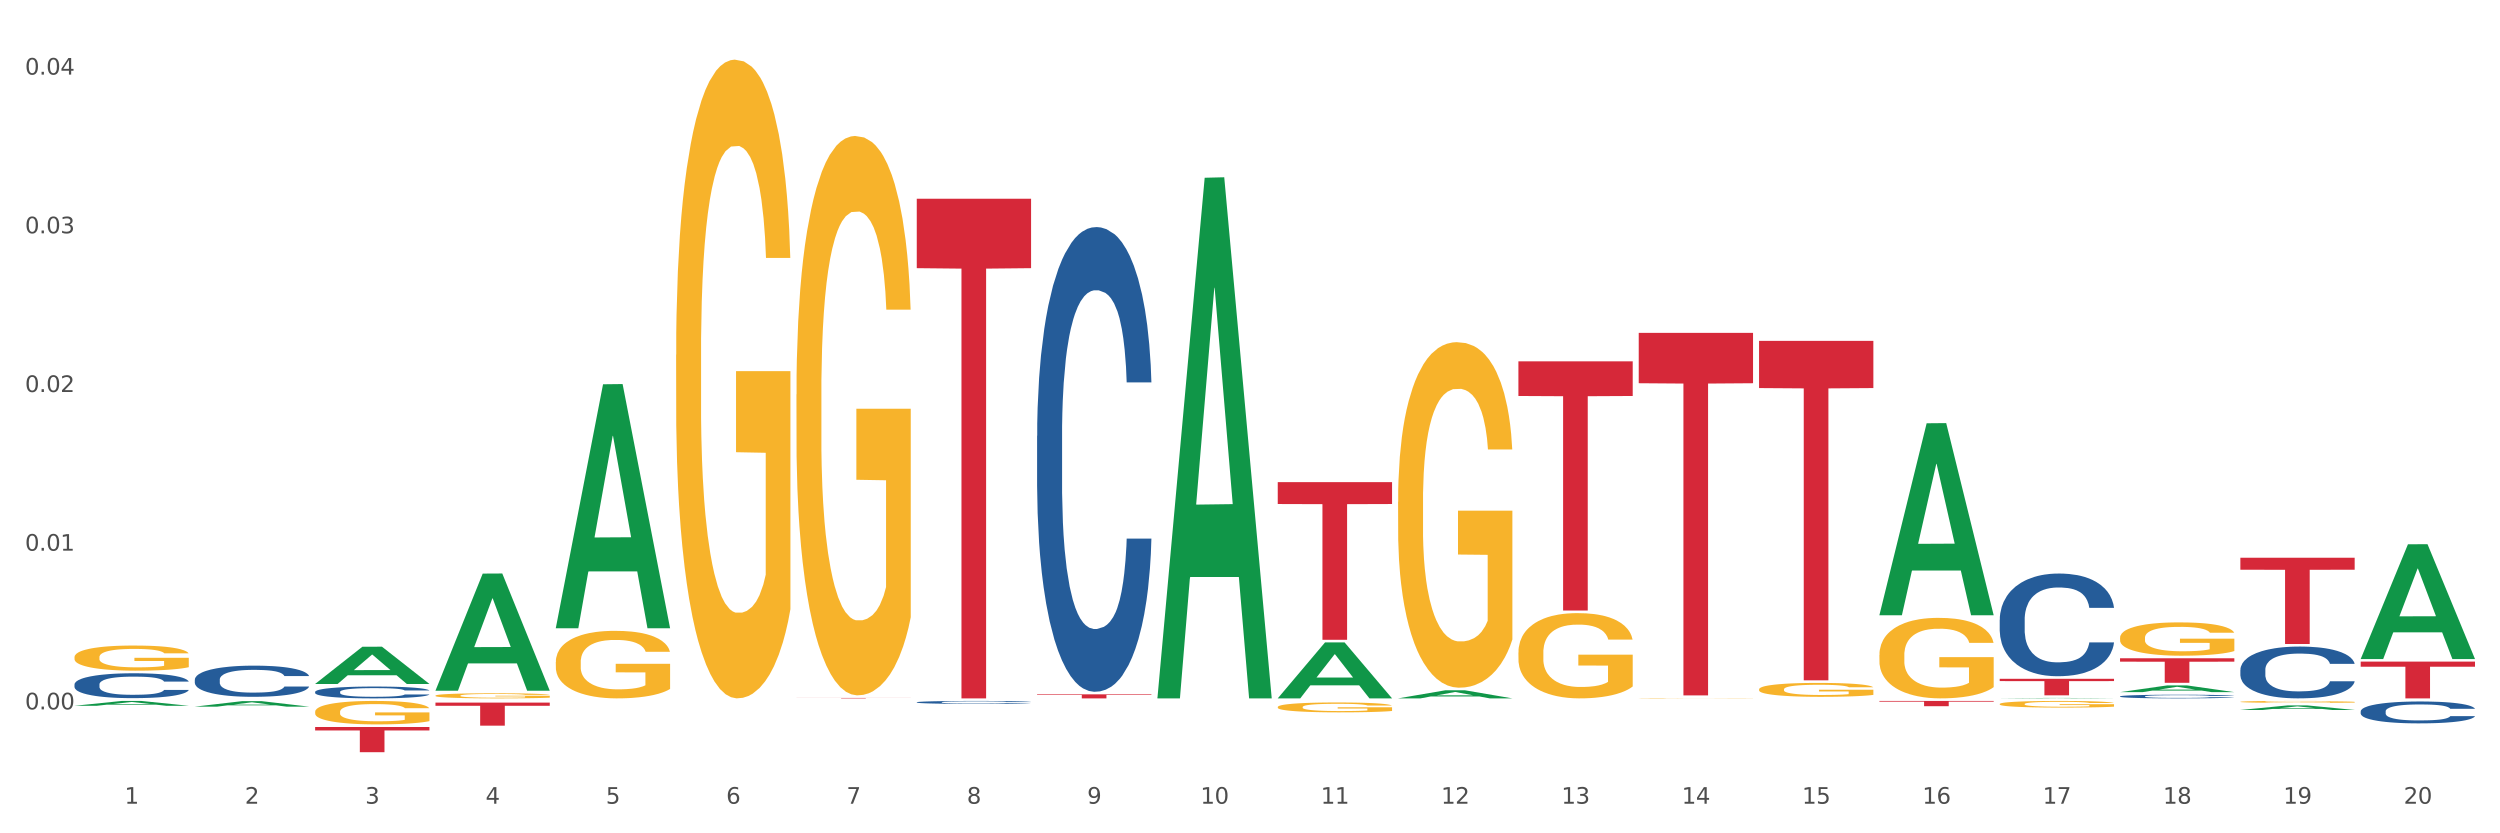 <?xml version="1.0" encoding="utf-8" standalone="no"?>
<!DOCTYPE svg PUBLIC "-//W3C//DTD SVG 1.1//EN"
  "http://www.w3.org/Graphics/SVG/1.1/DTD/svg11.dtd">
<svg xmlns:xlink="http://www.w3.org/1999/xlink" width="1080pt" height="360pt" viewBox="0 0 1080 360" xmlns="http://www.w3.org/2000/svg" version="1.1">
 <rect x="0" y="0" width="1080" height="360" fill="#333333" stroke="none"/>
 <defs>
  <style type="text/css">*{stroke-linejoin: round; stroke-linecap: butt}</style>
 </defs>
 <g id="figure_1">
  <g id="patch_1">
   <path d="M 0 360 
L 1080 360 
L 1080 0 
L 0 0 
z
" style="fill: #ffffff; stroke: #ffffff; stroke-linejoin: miter"/>
  </g>
  <g id="axes_1">
   <g id="matplotlib.axis_1">
    <g id="xtick_1">
     <g id="text_1">
      <!-- 1 -->
      <g style="fill: #4d4d4d" transform="translate(53.812 347.204) scale(0.096 -0.096)">
       <defs>
        <path id="DejaVuSans-31" d="M 794 531 
L 1825 531 
L 1825 4091 
L 703 3866 
L 703 4441 
L 1819 4666 
L 2450 4666 
L 2450 531 
L 3481 531 
L 3481 0 
L 794 0 
L 794 531 
z
" transform="scale(0.016)"/>
       </defs>
       <use xlink:href="#DejaVuSans-31"/>
      </g>
     </g>
    </g>
    <g id="xtick_2">
     <g id="text_2">
      <!-- 2 -->
      <g style="fill: #4d4d4d" transform="translate(105.793 347.204) scale(0.096 -0.096)">
       <defs>
        <path id="DejaVuSans-32" d="M 1228 531 
L 3431 531 
L 3431 0 
L 469 0 
L 469 531 
Q 828 903 1448 1529 
Q 2069 2156 2228 2338 
Q 2531 2678 2651 2914 
Q 2772 3150 2772 3378 
Q 2772 3750 2511 3984 
Q 2250 4219 1831 4219 
Q 1534 4219 1204 4116 
Q 875 4013 500 3803 
L 500 4441 
Q 881 4594 1212 4672 
Q 1544 4750 1819 4750 
Q 2544 4750 2975 4387 
Q 3406 4025 3406 3419 
Q 3406 3131 3298 2873 
Q 3191 2616 2906 2266 
Q 2828 2175 2409 1742 
Q 1991 1309 1228 531 
z
" transform="scale(0.016)"/>
       </defs>
       <use xlink:href="#DejaVuSans-32"/>
      </g>
     </g>
    </g>
    <g id="xtick_3">
     <g id="text_3">
      <!-- 3 -->
      <g style="fill: #4d4d4d" transform="translate(157.774 347.204) scale(0.096 -0.096)">
       <defs>
        <path id="DejaVuSans-33" d="M 2597 2516 
Q 3050 2419 3304 2112 
Q 3559 1806 3559 1356 
Q 3559 666 3084 287 
Q 2609 -91 1734 -91 
Q 1441 -91 1130 -33 
Q 819 25 488 141 
L 488 750 
Q 750 597 1062 519 
Q 1375 441 1716 441 
Q 2309 441 2620 675 
Q 2931 909 2931 1356 
Q 2931 1769 2642 2001 
Q 2353 2234 1838 2234 
L 1294 2234 
L 1294 2753 
L 1863 2753 
Q 2328 2753 2575 2939 
Q 2822 3125 2822 3475 
Q 2822 3834 2567 4026 
Q 2313 4219 1838 4219 
Q 1578 4219 1281 4162 
Q 984 4106 628 3988 
L 628 4550 
Q 988 4650 1302 4700 
Q 1616 4750 1894 4750 
Q 2613 4750 3031 4423 
Q 3450 4097 3450 3541 
Q 3450 3153 3228 2886 
Q 3006 2619 2597 2516 
z
" transform="scale(0.016)"/>
       </defs>
       <use xlink:href="#DejaVuSans-33"/>
      </g>
     </g>
    </g>
    <g id="xtick_4">
     <g id="text_4">
      <!-- 4 -->
      <g style="fill: #4d4d4d" transform="translate(209.756 347.204) scale(0.096 -0.096)">
       <defs>
        <path id="DejaVuSans-34" d="M 2419 4116 
L 825 1625 
L 2419 1625 
L 2419 4116 
z
M 2253 4666 
L 3047 4666 
L 3047 1625 
L 3713 1625 
L 3713 1100 
L 3047 1100 
L 3047 0 
L 2419 0 
L 2419 1100 
L 313 1100 
L 313 1709 
L 2253 4666 
z
" transform="scale(0.016)"/>
       </defs>
       <use xlink:href="#DejaVuSans-34"/>
      </g>
     </g>
    </g>
    <g id="xtick_5">
     <g id="text_5">
      <!-- 5 -->
      <g style="fill: #4d4d4d" transform="translate(261.737 347.204) scale(0.096 -0.096)">
       <defs>
        <path id="DejaVuSans-35" d="M 691 4666 
L 3169 4666 
L 3169 4134 
L 1269 4134 
L 1269 2991 
Q 1406 3038 1543 3061 
Q 1681 3084 1819 3084 
Q 2600 3084 3056 2656 
Q 3513 2228 3513 1497 
Q 3513 744 3044 326 
Q 2575 -91 1722 -91 
Q 1428 -91 1123 -41 
Q 819 9 494 109 
L 494 744 
Q 775 591 1075 516 
Q 1375 441 1709 441 
Q 2250 441 2565 725 
Q 2881 1009 2881 1497 
Q 2881 1984 2565 2268 
Q 2250 2553 1709 2553 
Q 1456 2553 1204 2497 
Q 953 2441 691 2322 
L 691 4666 
z
" transform="scale(0.016)"/>
       </defs>
       <use xlink:href="#DejaVuSans-35"/>
      </g>
     </g>
    </g>
    <g id="xtick_6">
     <g id="text_6">
      <!-- 6 -->
      <g style="fill: #4d4d4d" transform="translate(313.718 347.204) scale(0.096 -0.096)">
       <defs>
        <path id="DejaVuSans-36" d="M 2113 2584 
Q 1688 2584 1439 2293 
Q 1191 2003 1191 1497 
Q 1191 994 1439 701 
Q 1688 409 2113 409 
Q 2538 409 2786 701 
Q 3034 994 3034 1497 
Q 3034 2003 2786 2293 
Q 2538 2584 2113 2584 
z
M 3366 4563 
L 3366 3988 
Q 3128 4100 2886 4159 
Q 2644 4219 2406 4219 
Q 1781 4219 1451 3797 
Q 1122 3375 1075 2522 
Q 1259 2794 1537 2939 
Q 1816 3084 2150 3084 
Q 2853 3084 3261 2657 
Q 3669 2231 3669 1497 
Q 3669 778 3244 343 
Q 2819 -91 2113 -91 
Q 1303 -91 875 529 
Q 447 1150 447 2328 
Q 447 3434 972 4092 
Q 1497 4750 2381 4750 
Q 2619 4750 2861 4703 
Q 3103 4656 3366 4563 
z
" transform="scale(0.016)"/>
       </defs>
       <use xlink:href="#DejaVuSans-36"/>
      </g>
     </g>
    </g>
    <g id="xtick_7">
     <g id="text_7">
      <!-- 7 -->
      <g style="fill: #4d4d4d" transform="translate(365.699 347.204) scale(0.096 -0.096)">
       <defs>
        <path id="DejaVuSans-37" d="M 525 4666 
L 3525 4666 
L 3525 4397 
L 1831 0 
L 1172 0 
L 2766 4134 
L 525 4134 
L 525 4666 
z
" transform="scale(0.016)"/>
       </defs>
       <use xlink:href="#DejaVuSans-37"/>
      </g>
     </g>
    </g>
    <g id="xtick_8">
     <g id="text_8">
      <!-- 8 -->
      <g style="fill: #4d4d4d" transform="translate(417.68 347.204) scale(0.096 -0.096)">
       <defs>
        <path id="DejaVuSans-38" d="M 2034 2216 
Q 1584 2216 1326 1975 
Q 1069 1734 1069 1313 
Q 1069 891 1326 650 
Q 1584 409 2034 409 
Q 2484 409 2743 651 
Q 3003 894 3003 1313 
Q 3003 1734 2745 1975 
Q 2488 2216 2034 2216 
z
M 1403 2484 
Q 997 2584 770 2862 
Q 544 3141 544 3541 
Q 544 4100 942 4425 
Q 1341 4750 2034 4750 
Q 2731 4750 3128 4425 
Q 3525 4100 3525 3541 
Q 3525 3141 3298 2862 
Q 3072 2584 2669 2484 
Q 3125 2378 3379 2068 
Q 3634 1759 3634 1313 
Q 3634 634 3220 271 
Q 2806 -91 2034 -91 
Q 1263 -91 848 271 
Q 434 634 434 1313 
Q 434 1759 690 2068 
Q 947 2378 1403 2484 
z
M 1172 3481 
Q 1172 3119 1398 2916 
Q 1625 2713 2034 2713 
Q 2441 2713 2670 2916 
Q 2900 3119 2900 3481 
Q 2900 3844 2670 4047 
Q 2441 4250 2034 4250 
Q 1625 4250 1398 4047 
Q 1172 3844 1172 3481 
z
" transform="scale(0.016)"/>
       </defs>
       <use xlink:href="#DejaVuSans-38"/>
      </g>
     </g>
    </g>
    <g id="xtick_9">
     <g id="text_9">
      <!-- 9 -->
      <g style="fill: #4d4d4d" transform="translate(469.662 347.204) scale(0.096 -0.096)">
       <defs>
        <path id="DejaVuSans-39" d="M 703 97 
L 703 672 
Q 941 559 1184 500 
Q 1428 441 1663 441 
Q 2288 441 2617 861 
Q 2947 1281 2994 2138 
Q 2813 1869 2534 1725 
Q 2256 1581 1919 1581 
Q 1219 1581 811 2004 
Q 403 2428 403 3163 
Q 403 3881 828 4315 
Q 1253 4750 1959 4750 
Q 2769 4750 3195 4129 
Q 3622 3509 3622 2328 
Q 3622 1225 3098 567 
Q 2575 -91 1691 -91 
Q 1453 -91 1209 -44 
Q 966 3 703 97 
z
M 1959 2075 
Q 2384 2075 2632 2365 
Q 2881 2656 2881 3163 
Q 2881 3666 2632 3958 
Q 2384 4250 1959 4250 
Q 1534 4250 1286 3958 
Q 1038 3666 1038 3163 
Q 1038 2656 1286 2365 
Q 1534 2075 1959 2075 
z
" transform="scale(0.016)"/>
       </defs>
       <use xlink:href="#DejaVuSans-39"/>
      </g>
     </g>
    </g>
    <g id="xtick_10">
     <g id="text_10">
      <!-- 10 -->
      <g style="fill: #4d4d4d" transform="translate(518.589 347.204) scale(0.096 -0.096)">
       <defs>
        <path id="DejaVuSans-30" d="M 2034 4250 
Q 1547 4250 1301 3770 
Q 1056 3291 1056 2328 
Q 1056 1369 1301 889 
Q 1547 409 2034 409 
Q 2525 409 2770 889 
Q 3016 1369 3016 2328 
Q 3016 3291 2770 3770 
Q 2525 4250 2034 4250 
z
M 2034 4750 
Q 2819 4750 3233 4129 
Q 3647 3509 3647 2328 
Q 3647 1150 3233 529 
Q 2819 -91 2034 -91 
Q 1250 -91 836 529 
Q 422 1150 422 2328 
Q 422 3509 836 4129 
Q 1250 4750 2034 4750 
z
" transform="scale(0.016)"/>
       </defs>
       <use xlink:href="#DejaVuSans-31"/>
       <use xlink:href="#DejaVuSans-30" transform="translate(63.623 0)"/>
      </g>
     </g>
    </g>
    <g id="xtick_11">
     <g id="text_11">
      <!-- 11 -->
      <g style="fill: #4d4d4d" transform="translate(570.57 347.204) scale(0.096 -0.096)">
       <use xlink:href="#DejaVuSans-31"/>
       <use xlink:href="#DejaVuSans-31" transform="translate(63.623 0)"/>
      </g>
     </g>
    </g>
    <g id="xtick_12">
     <g id="text_12">
      <!-- 12 -->
      <g style="fill: #4d4d4d" transform="translate(622.551 347.204) scale(0.096 -0.096)">
       <use xlink:href="#DejaVuSans-31"/>
       <use xlink:href="#DejaVuSans-32" transform="translate(63.623 0)"/>
      </g>
     </g>
    </g>
    <g id="xtick_13">
     <g id="text_13">
      <!-- 13 -->
      <g style="fill: #4d4d4d" transform="translate(674.533 347.204) scale(0.096 -0.096)">
       <use xlink:href="#DejaVuSans-31"/>
       <use xlink:href="#DejaVuSans-33" transform="translate(63.623 0)"/>
      </g>
     </g>
    </g>
    <g id="xtick_14">
     <g id="text_14">
      <!-- 14 -->
      <g style="fill: #4d4d4d" transform="translate(726.514 347.204) scale(0.096 -0.096)">
       <use xlink:href="#DejaVuSans-31"/>
       <use xlink:href="#DejaVuSans-34" transform="translate(63.623 0)"/>
      </g>
     </g>
    </g>
    <g id="xtick_15">
     <g id="text_15">
      <!-- 15 -->
      <g style="fill: #4d4d4d" transform="translate(778.495 347.204) scale(0.096 -0.096)">
       <use xlink:href="#DejaVuSans-31"/>
       <use xlink:href="#DejaVuSans-35" transform="translate(63.623 0)"/>
      </g>
     </g>
    </g>
    <g id="xtick_16">
     <g id="text_16">
      <!-- 16 -->
      <g style="fill: #4d4d4d" transform="translate(830.476 347.204) scale(0.096 -0.096)">
       <use xlink:href="#DejaVuSans-31"/>
       <use xlink:href="#DejaVuSans-36" transform="translate(63.623 0)"/>
      </g>
     </g>
    </g>
    <g id="xtick_17">
     <g id="text_17">
      <!-- 17 -->
      <g style="fill: #4d4d4d" transform="translate(882.457 347.204) scale(0.096 -0.096)">
       <use xlink:href="#DejaVuSans-31"/>
       <use xlink:href="#DejaVuSans-37" transform="translate(63.623 0)"/>
      </g>
     </g>
    </g>
    <g id="xtick_18">
     <g id="text_18">
      <!-- 18 -->
      <g style="fill: #4d4d4d" transform="translate(934.439 347.204) scale(0.096 -0.096)">
       <use xlink:href="#DejaVuSans-31"/>
       <use xlink:href="#DejaVuSans-38" transform="translate(63.623 0)"/>
      </g>
     </g>
    </g>
    <g id="xtick_19">
     <g id="text_19">
      <!-- 19 -->
      <g style="fill: #4d4d4d" transform="translate(986.42 347.204) scale(0.096 -0.096)">
       <use xlink:href="#DejaVuSans-31"/>
       <use xlink:href="#DejaVuSans-39" transform="translate(63.623 0)"/>
      </g>
     </g>
    </g>
    <g id="xtick_20">
     <g id="text_20">
      <!-- 20 -->
      <g style="fill: #4d4d4d" transform="translate(1038.401 347.204) scale(0.096 -0.096)">
       <use xlink:href="#DejaVuSans-32"/>
       <use xlink:href="#DejaVuSans-30" transform="translate(63.623 0)"/>
      </g>
     </g>
    </g>
    <g id="xtick_21"/>
    <g id="xtick_22"/>
    <g id="xtick_23"/>
    <g id="xtick_24"/>
    <g id="xtick_25"/>
    <g id="xtick_26"/>
    <g id="xtick_27"/>
    <g id="xtick_28"/>
    <g id="xtick_29"/>
    <g id="xtick_30"/>
    <g id="xtick_31"/>
    <g id="xtick_32"/>
    <g id="xtick_33"/>
    <g id="xtick_34"/>
    <g id="xtick_35"/>
    <g id="xtick_36"/>
    <g id="xtick_37"/>
    <g id="xtick_38"/>
    <g id="xtick_39"/>
   </g>
   <g id="matplotlib.axis_2">
    <g id="ytick_1">
     <g id="text_21">
      <!-- 0.00 -->
      <g style="fill: #4d4d4d" transform="translate(10.8 306.455) scale(0.096 -0.096)">
       <defs>
        <path id="DejaVuSans-2e" d="M 684 794 
L 1344 794 
L 1344 0 
L 684 0 
L 684 794 
z
" transform="scale(0.016)"/>
       </defs>
       <use xlink:href="#DejaVuSans-30"/>
       <use xlink:href="#DejaVuSans-2e" transform="translate(63.623 0)"/>
       <use xlink:href="#DejaVuSans-30" transform="translate(95.41 0)"/>
       <use xlink:href="#DejaVuSans-30" transform="translate(159.033 0)"/>
      </g>
     </g>
    </g>
    <g id="ytick_2">
     <g id="text_22">
      <!-- 0.01 -->
      <g style="fill: #4d4d4d" transform="translate(10.8 237.9) scale(0.096 -0.096)">
       <use xlink:href="#DejaVuSans-30"/>
       <use xlink:href="#DejaVuSans-2e" transform="translate(63.623 0)"/>
       <use xlink:href="#DejaVuSans-30" transform="translate(95.41 0)"/>
       <use xlink:href="#DejaVuSans-31" transform="translate(159.033 0)"/>
      </g>
     </g>
    </g>
    <g id="ytick_3">
     <g id="text_23">
      <!-- 0.02 -->
      <g style="fill: #4d4d4d" transform="translate(10.8 169.346) scale(0.096 -0.096)">
       <use xlink:href="#DejaVuSans-30"/>
       <use xlink:href="#DejaVuSans-2e" transform="translate(63.623 0)"/>
       <use xlink:href="#DejaVuSans-30" transform="translate(95.41 0)"/>
       <use xlink:href="#DejaVuSans-32" transform="translate(159.033 0)"/>
      </g>
     </g>
    </g>
    <g id="ytick_4">
     <g id="text_24">
      <!-- 0.03 -->
      <g style="fill: #4d4d4d" transform="translate(10.8 100.792) scale(0.096 -0.096)">
       <use xlink:href="#DejaVuSans-30"/>
       <use xlink:href="#DejaVuSans-2e" transform="translate(63.623 0)"/>
       <use xlink:href="#DejaVuSans-30" transform="translate(95.41 0)"/>
       <use xlink:href="#DejaVuSans-33" transform="translate(159.033 0)"/>
      </g>
     </g>
    </g>
    <g id="ytick_5">
     <g id="text_25">
      <!-- 0.04 -->
      <g style="fill: #4d4d4d" transform="translate(10.8 32.237) scale(0.096 -0.096)">
       <use xlink:href="#DejaVuSans-30"/>
       <use xlink:href="#DejaVuSans-2e" transform="translate(63.623 0)"/>
       <use xlink:href="#DejaVuSans-30" transform="translate(95.41 0)"/>
       <use xlink:href="#DejaVuSans-34" transform="translate(159.033 0)"/>
      </g>
     </g>
    </g>
    <g id="ytick_6"/>
    <g id="ytick_7"/>
    <g id="ytick_8"/>
    <g id="ytick_9"/>
   </g>
   <g id="PolyCollection_1">
    <path d="M 32.175 304.892 
L 32.226 304.89 
L 52.59 302.809 
L 61.041 302.807 
L 81.557 304.895 
L 71.783 304.895 
L 67.353 304.409 
L 46.328 304.409 
L 46.175 304.417 
L 41.899 304.895 
L 32.175 304.895 
L 32.175 304.892 
L 48.975 304.119 
L 64.706 304.117 
L 56.917 303.252 
L 56.815 303.249 
L 56.713 303.254 
L 48.924 304.117 
L 48.975 304.119 
L 32.175 304.892 
z
" clip-path="url(#p6fcbb96518)" style="fill: #109648"/>
    <path d="M 136.137 298.882 
L 136.196 298.878 
L 136.196 298.747 
L 136.371 298.57 
L 137.013 298.243 
L 137.83 297.995 
L 139.231 297.705 
L 139.99 297.584 
L 140.982 297.448 
L 143.025 297.229 
L 145.36 297.042 
L 146.994 296.939 
L 148.22 296.874 
L 150.964 296.757 
L 152.54 296.706 
L 154.174 296.664 
L 155.575 296.636 
L 157.91 296.603 
L 159.778 296.589 
L 161.938 296.584 
L 163.747 296.589 
L 166.14 296.608 
L 169.643 296.664 
L 170.985 296.696 
L 172.795 296.752 
L 174.662 296.827 
L 176.18 296.902 
L 177.931 297.009 
L 179.741 297.149 
L 181.492 297.327 
L 182.718 297.49 
L 183.71 297.663 
L 184.586 297.874 
L 185.228 298.102 
L 185.52 298.294 
L 174.838 298.294 
L 174.546 298.121 
L 173.962 297.934 
L 173.378 297.808 
L 172.736 297.705 
L 171.744 297.589 
L 170.868 297.514 
L 169.409 297.425 
L 168.067 297.369 
L 166.957 297.336 
L 165.615 297.308 
L 162.755 297.28 
L 160.712 297.28 
L 159.428 297.29 
L 157.852 297.313 
L 156.509 297.346 
L 154.933 297.402 
L 153.707 297.462 
L 152.481 297.542 
L 151.781 297.598 
L 150.73 297.701 
L 150.03 297.785 
L 149.096 297.93 
L 148.57 298.032 
L 147.637 298.299 
L 147.228 298.495 
L 147.053 298.63 
L 146.936 298.78 
L 146.936 299.508 
L 147.286 299.835 
L 147.578 299.976 
L 148.045 300.134 
L 148.921 300.34 
L 150.205 300.541 
L 151.547 300.686 
L 152.656 300.774 
L 153.707 300.84 
L 154.758 300.891 
L 156.042 300.938 
L 157.093 300.966 
L 158.669 300.994 
L 160.537 301.008 
L 161.996 301.008 
L 164.973 300.985 
L 166.315 300.961 
L 167.6 300.928 
L 169 300.877 
L 170.11 300.821 
L 170.752 300.779 
L 171.802 300.69 
L 172.619 300.597 
L 173.32 300.489 
L 173.787 300.396 
L 174.312 300.256 
L 174.721 300.097 
L 174.838 300.013 
L 185.52 300.013 
L 185.286 300.181 
L 184.877 300.345 
L 184.06 300.564 
L 183.418 300.69 
L 182.426 300.844 
L 181.375 300.975 
L 179.916 301.12 
L 178.573 301.227 
L 177.172 301.321 
L 175.655 301.405 
L 172.911 301.522 
L 171.919 301.554 
L 169.818 301.61 
L 168.183 301.643 
L 165.79 301.676 
L 163.338 301.695 
L 160.77 301.699 
L 158.494 301.69 
L 155.984 301.662 
L 154.408 301.634 
L 152.656 301.592 
L 150.613 301.526 
L 148.687 301.447 
L 146.878 301.354 
L 145.185 301.246 
L 143.609 301.125 
L 141.566 300.924 
L 140.048 300.728 
L 138.939 300.545 
L 138.18 300.391 
L 137.422 300.195 
L 137.013 300.06 
L 136.371 299.733 
L 136.137 299.429 
L 136.137 298.882 
z
" clip-path="url(#p6fcbb96518)" style="fill: #255c99"/>
    <path d="M 84.156 293.608 
L 84.215 293.596 
L 84.215 293.252 
L 84.39 292.784 
L 85.032 291.924 
L 85.849 291.272 
L 87.25 290.509 
L 88.009 290.189 
L 89.001 289.833 
L 91.044 289.255 
L 93.379 288.763 
L 95.013 288.492 
L 96.239 288.32 
L 98.983 288.013 
L 100.559 287.877 
L 102.193 287.767 
L 103.594 287.693 
L 105.929 287.607 
L 107.797 287.57 
L 109.956 287.558 
L 111.766 287.57 
L 114.159 287.619 
L 117.661 287.767 
L 119.004 287.853 
L 120.813 288 
L 122.681 288.197 
L 124.199 288.394 
L 125.95 288.677 
L 127.76 289.046 
L 129.511 289.513 
L 130.737 289.943 
L 131.729 290.399 
L 132.604 290.952 
L 133.246 291.555 
L 133.538 292.059 
L 122.856 292.059 
L 122.565 291.604 
L 121.981 291.112 
L 121.397 290.78 
L 120.755 290.509 
L 119.763 290.202 
L 118.887 290.005 
L 117.428 289.771 
L 116.085 289.624 
L 114.976 289.538 
L 113.634 289.464 
L 110.774 289.39 
L 108.731 289.39 
L 107.446 289.415 
L 105.87 289.476 
L 104.528 289.562 
L 102.952 289.71 
L 101.726 289.87 
L 100.5 290.079 
L 99.8 290.226 
L 98.749 290.497 
L 98.049 290.718 
L 97.115 291.1 
L 96.589 291.37 
L 95.655 292.071 
L 95.247 292.588 
L 95.072 292.944 
L 94.955 293.338 
L 94.955 295.256 
L 95.305 296.117 
L 95.597 296.486 
L 96.064 296.904 
L 96.94 297.445 
L 98.224 297.974 
L 99.566 298.356 
L 100.675 298.589 
L 101.726 298.761 
L 102.777 298.897 
L 104.061 299.02 
L 105.112 299.093 
L 106.688 299.167 
L 108.555 299.204 
L 110.015 299.204 
L 112.992 299.143 
L 114.334 299.081 
L 115.618 298.995 
L 117.019 298.86 
L 118.128 298.712 
L 118.77 298.602 
L 119.821 298.368 
L 120.638 298.122 
L 121.339 297.839 
L 121.806 297.593 
L 122.331 297.224 
L 122.74 296.806 
L 122.856 296.585 
L 133.538 296.585 
L 133.305 297.027 
L 132.896 297.458 
L 132.079 298.036 
L 131.437 298.368 
L 130.445 298.774 
L 129.394 299.118 
L 127.935 299.499 
L 126.592 299.782 
L 125.191 300.028 
L 123.674 300.25 
L 120.93 300.557 
L 119.938 300.643 
L 117.836 300.791 
L 116.202 300.877 
L 113.809 300.963 
L 111.357 301.012 
L 108.789 301.024 
L 106.512 301 
L 104.002 300.926 
L 102.426 300.852 
L 100.675 300.741 
L 98.632 300.569 
L 96.706 300.36 
L 94.897 300.114 
L 93.204 299.831 
L 91.628 299.512 
L 89.585 298.983 
L 88.067 298.466 
L 86.958 297.987 
L 86.199 297.581 
L 85.44 297.064 
L 85.032 296.708 
L 84.39 295.847 
L 84.156 295.047 
L 84.156 293.608 
z
" clip-path="url(#p6fcbb96518)" style="fill: #255c99"/>
    <path d="M 32.175 295.68 
L 32.233 295.67 
L 32.233 295.395 
L 32.408 295.022 
L 33.051 294.335 
L 33.868 293.815 
L 35.269 293.207 
L 36.028 292.951 
L 37.02 292.667 
L 39.063 292.205 
L 41.398 291.813 
L 43.032 291.597 
L 44.258 291.46 
L 47.001 291.214 
L 48.577 291.106 
L 50.212 291.018 
L 51.613 290.959 
L 53.948 290.89 
L 55.815 290.861 
L 57.975 290.851 
L 59.785 290.861 
L 62.178 290.9 
L 65.68 291.018 
L 67.023 291.087 
L 68.832 291.204 
L 70.7 291.361 
L 72.218 291.518 
L 73.969 291.744 
L 75.778 292.039 
L 77.53 292.412 
L 78.755 292.755 
L 79.748 293.118 
L 80.623 293.56 
L 81.265 294.041 
L 81.557 294.443 
L 70.875 294.443 
L 70.583 294.08 
L 70 293.687 
L 69.416 293.422 
L 68.774 293.207 
L 67.782 292.961 
L 66.906 292.804 
L 65.447 292.618 
L 64.104 292.5 
L 62.995 292.431 
L 61.653 292.372 
L 58.792 292.313 
L 56.749 292.313 
L 55.465 292.333 
L 53.889 292.382 
L 52.547 292.451 
L 50.971 292.569 
L 49.745 292.696 
L 48.519 292.863 
L 47.819 292.981 
L 46.768 293.197 
L 46.067 293.373 
L 45.133 293.678 
L 44.608 293.894 
L 43.674 294.453 
L 43.266 294.865 
L 43.09 295.15 
L 42.974 295.464 
L 42.974 296.995 
L 43.324 297.682 
L 43.616 297.976 
L 44.083 298.31 
L 44.958 298.742 
L 46.242 299.164 
L 47.585 299.468 
L 48.694 299.655 
L 49.745 299.792 
L 50.795 299.9 
L 52.08 299.998 
L 53.13 300.057 
L 54.706 300.116 
L 56.574 300.145 
L 58.033 300.145 
L 61.01 300.096 
L 62.353 300.047 
L 63.637 299.979 
L 65.038 299.871 
L 66.147 299.753 
L 66.789 299.665 
L 67.84 299.478 
L 68.657 299.282 
L 69.358 299.056 
L 69.825 298.86 
L 70.35 298.565 
L 70.758 298.232 
L 70.875 298.055 
L 81.557 298.055 
L 81.324 298.408 
L 80.915 298.752 
L 80.098 299.213 
L 79.456 299.478 
L 78.463 299.802 
L 77.413 300.077 
L 75.953 300.381 
L 74.611 300.607 
L 73.21 300.803 
L 71.692 300.98 
L 68.949 301.225 
L 67.957 301.294 
L 65.855 301.412 
L 64.221 301.48 
L 61.828 301.549 
L 59.376 301.588 
L 56.808 301.598 
L 54.531 301.578 
L 52.021 301.52 
L 50.445 301.461 
L 48.694 301.372 
L 46.651 301.235 
L 44.725 301.068 
L 42.915 300.872 
L 41.223 300.646 
L 39.647 300.391 
L 37.604 299.969 
L 36.086 299.557 
L 34.977 299.174 
L 34.218 298.85 
L 33.459 298.438 
L 33.051 298.153 
L 32.408 297.466 
L 32.175 296.828 
L 32.175 295.68 
z
" clip-path="url(#p6fcbb96518)" style="fill: #255c99"/>
    <path d="M 136.137 314.051 
L 185.52 314.051 
L 185.52 315.566 
L 166.094 315.576 
L 166.094 324.95 
L 155.446 324.95 
L 155.446 315.576 
L 136.137 315.566 
L 136.137 314.061 
L 136.137 314.051 
z
" clip-path="url(#p6fcbb96518)" style="fill: #d62839"/>
    <path d="M 188.119 303.51 
L 237.501 303.51 
L 237.501 304.895 
L 218.076 304.905 
L 218.076 313.48 
L 207.427 313.48 
L 207.427 304.905 
L 188.119 304.895 
L 188.119 303.519 
L 188.119 303.51 
z
" clip-path="url(#p6fcbb96518)" style="fill: #d62839"/>
    <path d="M 344.062 301.505 
L 393.444 301.505 
L 393.444 301.532 
L 374.019 301.532 
L 374.019 301.699 
L 363.37 301.699 
L 363.37 301.532 
L 344.062 301.532 
L 344.062 301.505 
L 344.062 301.505 
z
" clip-path="url(#p6fcbb96518)" style="fill: #d62839"/>
    <path d="M 396.043 85.849 
L 445.426 85.849 
L 445.426 115.845 
L 426 116.048 
L 426 301.699 
L 415.352 301.699 
L 415.352 116.048 
L 396.043 115.845 
L 396.043 86.052 
L 396.043 85.849 
z
" clip-path="url(#p6fcbb96518)" style="fill: #d62839"/>
    <path d="M 448.025 299.963 
L 497.407 299.963 
L 497.407 300.204 
L 477.982 300.206 
L 477.982 301.699 
L 467.333 301.699 
L 467.333 300.206 
L 448.025 300.204 
L 448.025 299.964 
L 448.025 299.963 
z
" clip-path="url(#p6fcbb96518)" style="fill: #d62839"/>
    <path d="M 551.987 208.268 
L 601.369 208.268 
L 601.369 217.736 
L 581.944 217.8 
L 581.944 276.399 
L 571.295 276.399 
L 571.295 217.8 
L 551.987 217.736 
L 551.987 208.332 
L 551.987 208.268 
z
" clip-path="url(#p6fcbb96518)" style="fill: #d62839"/>
    <path d="M 655.949 156.103 
L 705.332 156.103 
L 705.332 171.064 
L 685.906 171.165 
L 685.906 263.761 
L 675.258 263.761 
L 675.258 171.165 
L 655.949 171.064 
L 655.949 156.205 
L 655.949 156.103 
z
" clip-path="url(#p6fcbb96518)" style="fill: #d62839"/>
    <path d="M 707.931 143.786 
L 757.313 143.786 
L 757.313 165.552 
L 737.888 165.699 
L 737.888 300.414 
L 727.239 300.414 
L 727.239 165.699 
L 707.931 165.552 
L 707.931 143.933 
L 707.931 143.786 
z
" clip-path="url(#p6fcbb96518)" style="fill: #d62839"/>
    <path d="M 759.912 147.266 
L 809.294 147.266 
L 809.294 167.645 
L 789.869 167.782 
L 789.869 293.91 
L 779.22 293.91 
L 779.22 167.782 
L 759.912 167.645 
L 759.912 147.404 
L 759.912 147.266 
z
" clip-path="url(#p6fcbb96518)" style="fill: #d62839"/>
    <path d="M 811.893 302.807 
L 861.275 302.807 
L 861.275 303.124 
L 841.85 303.126 
L 841.85 305.087 
L 831.201 305.087 
L 831.201 303.126 
L 811.893 303.124 
L 811.893 302.81 
L 811.893 302.807 
z
" clip-path="url(#p6fcbb96518)" style="fill: #d62839"/>
    <path d="M 863.874 293.241 
L 913.256 293.241 
L 913.256 294.235 
L 893.831 294.242 
L 893.831 300.397 
L 883.182 300.397 
L 883.182 294.242 
L 863.874 294.235 
L 863.874 293.248 
L 863.874 293.241 
z
" clip-path="url(#p6fcbb96518)" style="fill: #d62839"/>
    <path d="M 136.137 307.491 
L 136.196 307.482 
L 136.196 307.149 
L 136.312 306.862 
L 136.895 306.167 
L 137.77 305.594 
L 138.411 305.288 
L 139.053 305.038 
L 139.81 304.788 
L 140.743 304.529 
L 142.434 304.15 
L 143.484 303.955 
L 144.766 303.752 
L 147.098 303.455 
L 148.789 303.289 
L 150.538 303.15 
L 153.395 302.983 
L 155.261 302.909 
L 157.243 302.854 
L 159.633 302.817 
L 161.441 302.807 
L 165.405 302.835 
L 168.787 302.919 
L 170.419 302.983 
L 172.518 303.094 
L 173.626 303.168 
L 175.433 303.317 
L 177.299 303.511 
L 178.582 303.678 
L 180.506 303.992 
L 181.963 304.307 
L 183.304 304.696 
L 184.004 304.964 
L 184.528 305.214 
L 184.995 305.501 
L 185.461 305.955 
L 174.967 305.955 
L 174.559 305.631 
L 173.917 305.325 
L 172.985 305.029 
L 172.168 304.844 
L 170.769 304.612 
L 169.486 304.464 
L 168.145 304.353 
L 166.513 304.261 
L 165.23 304.214 
L 163.423 304.177 
L 159.866 304.187 
L 157.476 304.261 
L 155.844 304.353 
L 154.794 304.437 
L 153.861 304.529 
L 152.812 304.659 
L 151.588 304.853 
L 150.713 305.029 
L 149.838 305.251 
L 149.139 305.473 
L 148.498 305.732 
L 147.973 306.01 
L 147.565 306.297 
L 147.215 306.649 
L 146.923 307.232 
L 146.923 308.5 
L 147.04 308.787 
L 147.331 309.166 
L 147.681 309.453 
L 148.264 309.796 
L 148.789 310.027 
L 149.78 310.36 
L 150.888 310.638 
L 151.762 310.814 
L 152.637 310.962 
L 154.153 311.166 
L 155.844 311.332 
L 157.301 311.434 
L 159.283 311.527 
L 160.624 311.564 
L 161.79 311.582 
L 164.647 311.582 
L 166.688 311.555 
L 168.962 311.49 
L 170.711 311.406 
L 172.168 311.305 
L 173.801 311.138 
L 174.85 310.981 
L 174.85 309.046 
L 162.024 309.037 
L 162.024 307.75 
L 185.52 307.75 
L 185.52 311.527 
L 184.528 311.721 
L 183.421 311.897 
L 182.255 312.054 
L 180.506 312.249 
L 178.407 312.434 
L 176.541 312.563 
L 174.559 312.675 
L 172.227 312.776 
L 169.195 312.869 
L 167.329 312.906 
L 164.997 312.934 
L 162.257 312.943 
L 159.866 312.924 
L 157.534 312.878 
L 155.086 312.795 
L 152.695 312.675 
L 150.888 312.554 
L 149.081 312.406 
L 147.157 312.212 
L 145.641 312.027 
L 144.475 311.86 
L 143.192 311.647 
L 141.793 311.369 
L 140.743 311.119 
L 139.81 310.86 
L 138.819 310.527 
L 138.12 310.24 
L 137.42 309.879 
L 137.012 309.611 
L 136.546 309.194 
L 136.196 308.611 
L 136.137 307.491 
z
" clip-path="url(#p6fcbb96518)" style="fill: #f7b32b"/>
    <path d="M 396.043 303.377 
L 396.102 303.376 
L 396.102 303.344 
L 396.277 303.3 
L 396.919 303.219 
L 397.736 303.157 
L 399.137 303.085 
L 399.896 303.055 
L 400.888 303.022 
L 402.931 302.967 
L 405.266 302.921 
L 406.9 302.895 
L 408.126 302.879 
L 410.87 302.85 
L 412.446 302.838 
L 414.08 302.827 
L 415.481 302.82 
L 417.816 302.812 
L 419.684 302.809 
L 421.844 302.807 
L 423.653 302.809 
L 426.046 302.813 
L 429.549 302.827 
L 430.891 302.835 
L 432.701 302.849 
L 434.568 302.868 
L 436.086 302.886 
L 437.837 302.913 
L 439.647 302.948 
L 441.398 302.992 
L 442.624 303.032 
L 443.616 303.075 
L 444.492 303.127 
L 445.134 303.184 
L 445.426 303.231 
L 434.744 303.231 
L 434.452 303.188 
L 433.868 303.142 
L 433.284 303.111 
L 432.642 303.085 
L 431.65 303.056 
L 430.774 303.038 
L 429.315 303.016 
L 427.973 303.002 
L 426.863 302.994 
L 425.521 302.987 
L 422.661 302.98 
L 420.618 302.98 
L 419.334 302.982 
L 417.758 302.988 
L 416.415 302.996 
L 414.839 303.01 
L 413.613 303.025 
L 412.387 303.045 
L 411.687 303.059 
L 410.636 303.084 
L 409.936 303.105 
L 409.002 303.141 
L 408.477 303.166 
L 407.543 303.232 
L 407.134 303.281 
L 406.959 303.315 
L 406.842 303.352 
L 406.842 303.532 
L 407.192 303.613 
L 407.484 303.648 
L 407.951 303.688 
L 408.827 303.738 
L 410.111 303.788 
L 411.453 303.824 
L 412.563 303.846 
L 413.613 303.862 
L 414.664 303.875 
L 415.948 303.887 
L 416.999 303.894 
L 418.575 303.901 
L 420.443 303.904 
L 421.902 303.904 
L 424.879 303.898 
L 426.221 303.892 
L 427.506 303.884 
L 428.906 303.872 
L 430.016 303.858 
L 430.658 303.847 
L 431.708 303.825 
L 432.526 303.802 
L 433.226 303.776 
L 433.693 303.752 
L 434.218 303.718 
L 434.627 303.678 
L 434.744 303.657 
L 445.426 303.657 
L 445.192 303.699 
L 444.783 303.74 
L 443.966 303.794 
L 443.324 303.825 
L 442.332 303.864 
L 441.281 303.896 
L 439.822 303.932 
L 438.479 303.958 
L 437.078 303.982 
L 435.561 304.002 
L 432.817 304.031 
L 431.825 304.04 
L 429.724 304.053 
L 428.089 304.062 
L 425.696 304.07 
L 423.244 304.074 
L 420.676 304.075 
L 418.4 304.073 
L 415.89 304.066 
L 414.314 304.059 
L 412.563 304.049 
L 410.52 304.033 
L 408.593 304.013 
L 406.784 303.99 
L 405.091 303.963 
L 403.515 303.933 
L 401.472 303.883 
L 399.954 303.835 
L 398.845 303.789 
L 398.086 303.751 
L 397.328 303.703 
L 396.919 303.669 
L 396.277 303.588 
L 396.043 303.513 
L 396.043 303.377 
z
" clip-path="url(#p6fcbb96518)" style="fill: #255c99"/>
    <path d="M 967.837 240.943 
L 1017.219 240.943 
L 1017.219 246.121 
L 997.794 246.156 
L 997.794 278.203 
L 987.145 278.203 
L 987.145 246.156 
L 967.837 246.121 
L 967.837 240.978 
L 967.837 240.943 
z
" clip-path="url(#p6fcbb96518)" style="fill: #d62839"/>
    <path d="M 448.025 188.298 
L 448.083 188.115 
L 448.083 182.981 
L 448.258 176.014 
L 448.9 163.18 
L 449.717 153.463 
L 451.118 142.096 
L 451.877 137.329 
L 452.869 132.012 
L 454.912 123.395 
L 457.247 116.061 
L 458.882 112.027 
L 460.107 109.461 
L 462.851 104.877 
L 464.427 102.86 
L 466.061 101.21 
L 467.462 100.11 
L 469.797 98.827 
L 471.665 98.277 
L 473.825 98.093 
L 475.634 98.277 
L 478.027 99.01 
L 481.53 101.21 
L 482.872 102.494 
L 484.682 104.694 
L 486.55 107.627 
L 488.067 110.561 
L 489.818 114.778 
L 491.628 120.278 
L 493.379 127.245 
L 494.605 133.662 
L 495.597 140.446 
L 496.473 148.696 
L 497.115 157.68 
L 497.407 165.197 
L 486.725 165.197 
L 486.433 158.413 
L 485.849 151.08 
L 485.266 146.129 
L 484.623 142.096 
L 483.631 137.512 
L 482.756 134.579 
L 481.296 131.095 
L 479.954 128.895 
L 478.845 127.612 
L 477.502 126.512 
L 474.642 125.411 
L 472.599 125.411 
L 471.315 125.778 
L 469.739 126.695 
L 468.396 127.978 
L 466.82 130.178 
L 465.594 132.562 
L 464.369 135.679 
L 463.668 137.879 
L 462.617 141.912 
L 461.917 145.213 
L 460.983 150.896 
L 460.458 154.93 
L 459.524 165.38 
L 459.115 173.081 
L 458.94 178.398 
L 458.823 184.265 
L 458.823 212.866 
L 459.174 225.7 
L 459.465 231.201 
L 459.932 237.434 
L 460.808 245.501 
L 462.092 253.385 
L 463.435 259.069 
L 464.544 262.552 
L 465.594 265.119 
L 466.645 267.136 
L 467.929 268.969 
L 468.98 270.07 
L 470.556 271.17 
L 472.424 271.72 
L 473.883 271.72 
L 476.86 270.803 
L 478.203 269.886 
L 479.487 268.603 
L 480.888 266.586 
L 481.997 264.386 
L 482.639 262.736 
L 483.69 259.252 
L 484.507 255.585 
L 485.207 251.368 
L 485.674 247.702 
L 486.199 242.201 
L 486.608 235.968 
L 486.725 232.667 
L 497.407 232.667 
L 497.173 239.268 
L 496.765 245.685 
L 495.947 254.302 
L 495.305 259.252 
L 494.313 265.303 
L 493.262 270.436 
L 491.803 276.12 
L 490.461 280.337 
L 489.06 284.004 
L 487.542 287.304 
L 484.799 291.887 
L 483.806 293.171 
L 481.705 295.371 
L 480.07 296.654 
L 477.677 297.938 
L 475.226 298.671 
L 472.657 298.854 
L 470.381 298.488 
L 467.871 297.388 
L 466.295 296.288 
L 464.544 294.638 
L 462.501 292.071 
L 460.574 288.954 
L 458.765 285.287 
L 457.072 281.07 
L 455.496 276.303 
L 453.453 268.419 
L 451.936 260.719 
L 450.826 253.569 
L 450.068 247.518 
L 449.309 239.818 
L 448.9 234.501 
L 448.258 221.667 
L 448.025 209.75 
L 448.025 188.298 
z
" clip-path="url(#p6fcbb96518)" style="fill: #255c99"/>
    <path d="M 915.855 300.827 
L 915.914 300.825 
L 915.914 300.785 
L 916.089 300.73 
L 916.731 300.628 
L 917.548 300.552 
L 918.949 300.462 
L 919.708 300.424 
L 920.7 300.382 
L 922.743 300.314 
L 925.078 300.256 
L 926.713 300.224 
L 927.938 300.204 
L 930.682 300.168 
L 932.258 300.152 
L 933.892 300.139 
L 935.293 300.13 
L 937.628 300.12 
L 939.496 300.116 
L 941.656 300.114 
L 943.465 300.116 
L 945.858 300.122 
L 949.361 300.139 
L 950.703 300.149 
L 952.513 300.167 
L 954.381 300.19 
L 955.898 300.213 
L 957.649 300.246 
L 959.459 300.29 
L 961.21 300.345 
L 962.436 300.395 
L 963.428 300.449 
L 964.304 300.514 
L 964.946 300.585 
L 965.238 300.644 
L 954.556 300.644 
L 954.264 300.591 
L 953.68 300.533 
L 953.096 300.494 
L 952.454 300.462 
L 951.462 300.426 
L 950.586 300.402 
L 949.127 300.375 
L 947.785 300.358 
L 946.676 300.347 
L 945.333 300.339 
L 942.473 300.33 
L 940.43 300.33 
L 939.146 300.333 
L 937.57 300.34 
L 936.227 300.35 
L 934.651 300.368 
L 933.425 300.387 
L 932.199 300.411 
L 931.499 300.429 
L 930.448 300.46 
L 929.748 300.486 
L 928.814 300.531 
L 928.289 300.563 
L 927.355 300.646 
L 926.946 300.706 
L 926.771 300.748 
L 926.654 300.795 
L 926.654 301.02 
L 927.004 301.122 
L 927.296 301.165 
L 927.763 301.214 
L 928.639 301.278 
L 929.923 301.34 
L 931.265 301.385 
L 932.375 301.413 
L 933.425 301.433 
L 934.476 301.449 
L 935.76 301.463 
L 936.811 301.472 
L 938.387 301.481 
L 940.255 301.485 
L 941.714 301.485 
L 944.691 301.478 
L 946.033 301.471 
L 947.318 301.46 
L 948.719 301.445 
L 949.828 301.427 
L 950.47 301.414 
L 951.52 301.387 
L 952.338 301.358 
L 953.038 301.324 
L 953.505 301.295 
L 954.03 301.252 
L 954.439 301.203 
L 954.556 301.177 
L 965.238 301.177 
L 965.004 301.229 
L 964.596 301.28 
L 963.778 301.348 
L 963.136 301.387 
L 962.144 301.434 
L 961.093 301.475 
L 959.634 301.52 
L 958.291 301.553 
L 956.89 301.582 
L 955.373 301.608 
L 952.629 301.644 
L 951.637 301.654 
L 949.536 301.672 
L 947.901 301.682 
L 945.508 301.692 
L 943.056 301.698 
L 940.488 301.699 
L 938.212 301.696 
L 935.702 301.688 
L 934.126 301.679 
L 932.375 301.666 
L 930.332 301.646 
L 928.405 301.621 
L 926.596 301.592 
L 924.903 301.559 
L 923.327 301.521 
L 921.284 301.459 
L 919.766 301.398 
L 918.657 301.342 
L 917.898 301.294 
L 917.14 301.233 
L 916.731 301.191 
L 916.089 301.09 
L 915.855 300.996 
L 915.855 300.827 
z
" clip-path="url(#p6fcbb96518)" style="fill: #255c99"/>
    <path d="M 188.119 300.513 
L 188.177 300.511 
L 188.177 300.439 
L 188.294 300.376 
L 188.877 300.225 
L 189.751 300.1 
L 190.392 300.034 
L 191.034 299.98 
L 191.792 299.925 
L 192.725 299.869 
L 194.415 299.786 
L 195.465 299.744 
L 196.747 299.7 
L 199.079 299.635 
L 200.77 299.599 
L 202.519 299.569 
L 205.376 299.533 
L 207.242 299.517 
L 209.224 299.504 
L 211.614 299.496 
L 213.422 299.494 
L 217.386 299.5 
L 220.768 299.519 
L 222.4 299.533 
L 224.499 299.557 
L 225.607 299.573 
L 227.414 299.605 
L 229.28 299.647 
L 230.563 299.684 
L 232.487 299.752 
L 233.944 299.821 
L 235.285 299.905 
L 235.985 299.964 
L 236.51 300.018 
L 236.976 300.08 
L 237.442 300.179 
L 226.948 300.179 
L 226.54 300.109 
L 225.899 300.042 
L 224.966 299.978 
L 224.149 299.937 
L 222.75 299.887 
L 221.468 299.855 
L 220.127 299.831 
L 218.494 299.811 
L 217.212 299.8 
L 215.404 299.792 
L 211.848 299.794 
L 209.457 299.811 
L 207.825 299.831 
L 206.775 299.849 
L 205.843 299.869 
L 204.793 299.897 
L 203.569 299.939 
L 202.694 299.978 
L 201.82 300.026 
L 201.12 300.074 
L 200.479 300.131 
L 199.954 300.191 
L 199.546 300.254 
L 199.196 300.33 
L 198.905 300.457 
L 198.905 300.733 
L 199.021 300.795 
L 199.313 300.878 
L 199.662 300.94 
L 200.246 301.015 
L 200.77 301.065 
L 201.761 301.137 
L 202.869 301.198 
L 203.744 301.236 
L 204.618 301.268 
L 206.134 301.313 
L 207.825 301.349 
L 209.282 301.371 
L 211.265 301.391 
L 212.606 301.399 
L 213.772 301.403 
L 216.628 301.403 
L 218.669 301.397 
L 220.943 301.383 
L 222.692 301.365 
L 224.149 301.343 
L 225.782 301.307 
L 226.831 301.272 
L 226.831 300.852 
L 214.005 300.85 
L 214.005 300.57 
L 237.501 300.57 
L 237.501 301.391 
L 236.51 301.433 
L 235.402 301.472 
L 234.236 301.506 
L 232.487 301.548 
L 230.388 301.588 
L 228.522 301.617 
L 226.54 301.641 
L 224.208 301.663 
L 221.176 301.683 
L 219.31 301.691 
L 216.978 301.697 
L 214.238 301.699 
L 211.848 301.695 
L 209.516 301.685 
L 207.067 301.667 
L 204.676 301.641 
L 202.869 301.615 
L 201.062 301.582 
L 199.138 301.54 
L 197.622 301.5 
L 196.456 301.464 
L 195.173 301.417 
L 193.774 301.357 
L 192.725 301.303 
L 191.792 301.246 
L 190.801 301.174 
L 190.101 301.111 
L 189.401 301.033 
L 188.993 300.974 
L 188.527 300.884 
L 188.177 300.757 
L 188.119 300.513 
z
" clip-path="url(#p6fcbb96518)" style="fill: #f7b32b"/>
    <path d="M 240.1 286.005 
L 240.158 285.978 
L 240.158 285.019 
L 240.275 284.193 
L 240.858 282.195 
L 241.732 280.543 
L 242.374 279.664 
L 243.015 278.944 
L 243.773 278.225 
L 244.706 277.479 
L 246.396 276.386 
L 247.446 275.827 
L 248.729 275.24 
L 251.061 274.388 
L 252.751 273.908 
L 254.501 273.508 
L 257.357 273.029 
L 259.223 272.816 
L 261.205 272.656 
L 263.596 272.549 
L 265.403 272.523 
L 269.368 272.603 
L 272.749 272.842 
L 274.382 273.029 
L 276.481 273.349 
L 277.588 273.562 
L 279.396 273.988 
L 281.261 274.548 
L 282.544 275.027 
L 284.468 275.933 
L 285.926 276.839 
L 287.266 277.958 
L 287.966 278.731 
L 288.491 279.45 
L 288.957 280.276 
L 289.424 281.582 
L 278.929 281.582 
L 278.521 280.649 
L 277.88 279.77 
L 276.947 278.917 
L 276.131 278.385 
L 274.731 277.718 
L 273.449 277.292 
L 272.108 276.972 
L 270.475 276.706 
L 269.193 276.573 
L 267.385 276.466 
L 263.829 276.493 
L 261.438 276.706 
L 259.806 276.972 
L 258.757 277.212 
L 257.824 277.479 
L 256.774 277.852 
L 255.55 278.411 
L 254.675 278.917 
L 253.801 279.557 
L 253.101 280.196 
L 252.46 280.943 
L 251.935 281.742 
L 251.527 282.568 
L 251.177 283.58 
L 250.886 285.259 
L 250.886 288.909 
L 251.002 289.735 
L 251.294 290.828 
L 251.644 291.654 
L 252.227 292.64 
L 252.751 293.306 
L 253.743 294.265 
L 254.85 295.065 
L 255.725 295.571 
L 256.599 295.997 
L 258.115 296.583 
L 259.806 297.063 
L 261.264 297.356 
L 263.246 297.622 
L 264.587 297.729 
L 265.753 297.782 
L 268.61 297.782 
L 270.65 297.702 
L 272.924 297.516 
L 274.673 297.276 
L 276.131 296.983 
L 277.763 296.503 
L 278.813 296.05 
L 278.813 290.482 
L 265.986 290.455 
L 265.986 286.751 
L 289.482 286.751 
L 289.482 297.622 
L 288.491 298.182 
L 287.383 298.688 
L 286.217 299.141 
L 284.468 299.701 
L 282.369 300.234 
L 280.503 300.607 
L 278.521 300.927 
L 276.189 301.22 
L 273.157 301.486 
L 271.292 301.593 
L 268.96 301.673 
L 266.219 301.699 
L 263.829 301.646 
L 261.497 301.513 
L 259.048 301.273 
L 256.658 300.927 
L 254.85 300.58 
L 253.043 300.154 
L 251.119 299.594 
L 249.603 299.061 
L 248.437 298.582 
L 247.154 297.969 
L 245.755 297.17 
L 244.706 296.45 
L 243.773 295.704 
L 242.782 294.745 
L 242.082 293.919 
L 241.382 292.88 
L 240.974 292.107 
L 240.508 290.908 
L 240.158 289.229 
L 240.1 286.005 
z
" clip-path="url(#p6fcbb96518)" style="fill: #f7b32b"/>
    <path d="M 292.081 153.271 
L 292.139 153.019 
L 292.139 143.947 
L 292.256 136.135 
L 292.839 117.235 
L 293.713 101.611 
L 294.355 93.295 
L 294.996 86.491 
L 295.754 79.687 
L 296.687 72.631 
L 298.378 62.299 
L 299.427 57.007 
L 300.71 51.463 
L 303.042 43.399 
L 304.733 38.863 
L 306.482 35.083 
L 309.339 30.547 
L 311.204 28.531 
L 313.186 27.019 
L 315.577 26.012 
L 317.384 25.759 
L 321.349 26.515 
L 324.73 28.783 
L 326.363 30.547 
L 328.462 33.571 
L 329.569 35.587 
L 331.377 39.619 
L 333.243 44.911 
L 334.525 49.447 
L 336.449 58.015 
L 337.907 66.583 
L 339.248 77.167 
L 339.947 84.475 
L 340.472 91.279 
L 340.938 99.091 
L 341.405 111.439 
L 330.91 111.439 
L 330.502 102.619 
L 329.861 94.303 
L 328.928 86.239 
L 328.112 81.199 
L 326.713 74.899 
L 325.43 70.867 
L 324.089 67.843 
L 322.457 65.323 
L 321.174 64.063 
L 319.367 63.055 
L 315.81 63.307 
L 313.42 65.323 
L 311.787 67.843 
L 310.738 70.111 
L 309.805 72.631 
L 308.756 76.159 
L 307.531 81.451 
L 306.657 86.239 
L 305.782 92.287 
L 305.082 98.335 
L 304.441 105.391 
L 303.916 112.951 
L 303.508 120.763 
L 303.158 130.339 
L 302.867 146.215 
L 302.867 180.739 
L 302.984 188.551 
L 303.275 198.883 
L 303.625 206.695 
L 304.208 216.019 
L 304.733 222.319 
L 305.724 231.391 
L 306.832 238.951 
L 307.706 243.739 
L 308.581 247.771 
L 310.096 253.315 
L 311.787 257.851 
L 313.245 260.623 
L 315.227 263.143 
L 316.568 264.151 
L 317.734 264.655 
L 320.591 264.655 
L 322.631 263.899 
L 324.905 262.135 
L 326.654 259.867 
L 328.112 257.095 
L 329.744 252.559 
L 330.794 248.275 
L 330.794 195.607 
L 317.967 195.355 
L 317.967 160.327 
L 341.463 160.327 
L 341.463 263.143 
L 340.472 268.435 
L 339.364 273.223 
L 338.198 277.507 
L 336.449 282.799 
L 334.35 287.839 
L 332.485 291.367 
L 330.502 294.391 
L 328.17 297.163 
L 325.138 299.683 
L 323.273 300.691 
L 320.941 301.447 
L 318.2 301.699 
L 315.81 301.195 
L 313.478 299.935 
L 311.029 297.667 
L 308.639 294.391 
L 306.832 291.115 
L 305.024 287.083 
L 303.1 281.791 
L 301.584 276.751 
L 300.418 272.215 
L 299.136 266.419 
L 297.736 258.859 
L 296.687 252.055 
L 295.754 244.999 
L 294.763 235.927 
L 294.063 228.115 
L 293.364 218.287 
L 292.956 210.979 
L 292.489 199.639 
L 292.139 183.763 
L 292.081 153.271 
z
" clip-path="url(#p6fcbb96518)" style="fill: #f7b32b"/>
    <path d="M 344.062 170.404 
L 344.121 170.184 
L 344.121 162.238 
L 344.237 155.397 
L 344.82 138.844 
L 345.695 125.161 
L 346.336 117.877 
L 346.977 111.919 
L 347.735 105.96 
L 348.668 99.78 
L 350.359 90.731 
L 351.408 86.097 
L 352.691 81.241 
L 355.023 74.179 
L 356.714 70.206 
L 358.463 66.896 
L 361.32 62.923 
L 363.185 61.157 
L 365.168 59.833 
L 367.558 58.95 
L 369.365 58.73 
L 373.33 59.392 
L 376.712 61.378 
L 378.344 62.923 
L 380.443 65.571 
L 381.551 67.337 
L 383.358 70.868 
L 385.224 75.503 
L 386.506 79.476 
L 388.43 86.979 
L 389.888 94.483 
L 391.229 103.753 
L 391.928 110.153 
L 392.453 116.112 
L 392.92 122.954 
L 393.386 133.768 
L 382.892 133.768 
L 382.484 126.043 
L 381.842 118.76 
L 380.909 111.698 
L 380.093 107.284 
L 378.694 101.766 
L 377.411 98.235 
L 376.07 95.587 
L 374.438 93.38 
L 373.155 92.276 
L 371.348 91.393 
L 367.791 91.614 
L 365.401 93.38 
L 363.768 95.587 
L 362.719 97.573 
L 361.786 99.78 
L 360.737 102.87 
L 359.512 107.505 
L 358.638 111.698 
L 357.763 116.995 
L 357.064 122.291 
L 356.422 128.471 
L 355.898 135.092 
L 355.489 141.934 
L 355.14 150.32 
L 354.848 164.225 
L 354.848 194.461 
L 354.965 201.302 
L 355.256 210.351 
L 355.606 217.193 
L 356.189 225.359 
L 356.714 230.876 
L 357.705 238.821 
L 358.813 245.442 
L 359.687 249.636 
L 360.562 253.167 
L 362.078 258.022 
L 363.768 261.995 
L 365.226 264.423 
L 367.208 266.63 
L 368.549 267.512 
L 369.715 267.954 
L 372.572 267.954 
L 374.613 267.292 
L 376.886 265.747 
L 378.636 263.761 
L 380.093 261.333 
L 381.726 257.36 
L 382.775 253.608 
L 382.775 207.482 
L 369.948 207.261 
L 369.948 176.584 
L 393.444 176.584 
L 393.444 266.63 
L 392.453 271.264 
L 391.345 275.458 
L 390.179 279.21 
L 388.43 283.844 
L 386.331 288.258 
L 384.466 291.348 
L 382.484 293.996 
L 380.151 296.424 
L 377.12 298.631 
L 375.254 299.514 
L 372.922 300.176 
L 370.182 300.397 
L 367.791 299.955 
L 365.459 298.852 
L 363.011 296.866 
L 360.62 293.996 
L 358.813 291.127 
L 357.005 287.596 
L 355.081 282.961 
L 353.566 278.547 
L 352.399 274.575 
L 351.117 269.499 
L 349.718 262.878 
L 348.668 256.919 
L 347.735 250.739 
L 346.744 242.794 
L 346.045 235.952 
L 345.345 227.345 
L 344.937 220.945 
L 344.47 211.013 
L 344.121 197.109 
L 344.062 170.404 
z
" clip-path="url(#p6fcbb96518)" style="fill: #f7b32b"/>
    <path d="M 551.987 305.442 
L 552.045 305.438 
L 552.045 305.297 
L 552.162 305.176 
L 552.745 304.883 
L 553.619 304.641 
L 554.261 304.512 
L 554.902 304.407 
L 555.66 304.301 
L 556.593 304.192 
L 558.284 304.031 
L 559.333 303.949 
L 560.616 303.863 
L 562.948 303.738 
L 564.639 303.668 
L 566.388 303.609 
L 569.245 303.539 
L 571.11 303.508 
L 573.093 303.484 
L 575.483 303.469 
L 577.29 303.465 
L 581.255 303.477 
L 584.636 303.512 
L 586.269 303.539 
L 588.368 303.586 
L 589.475 303.617 
L 591.283 303.68 
L 593.149 303.762 
L 594.431 303.832 
L 596.355 303.965 
L 597.813 304.098 
L 599.154 304.262 
L 599.853 304.375 
L 600.378 304.481 
L 600.844 304.602 
L 601.311 304.793 
L 590.816 304.793 
L 590.408 304.657 
L 589.767 304.528 
L 588.834 304.403 
L 588.018 304.324 
L 586.619 304.227 
L 585.336 304.164 
L 583.995 304.117 
L 582.363 304.078 
L 581.08 304.059 
L 579.273 304.043 
L 575.716 304.047 
L 573.326 304.078 
L 571.693 304.117 
L 570.644 304.153 
L 569.711 304.192 
L 568.662 304.246 
L 567.437 304.328 
L 566.563 304.403 
L 565.688 304.496 
L 564.988 304.59 
L 564.347 304.7 
L 563.822 304.817 
L 563.414 304.938 
L 563.064 305.086 
L 562.773 305.333 
L 562.773 305.868 
L 562.89 305.989 
L 563.181 306.149 
L 563.531 306.27 
L 564.114 306.415 
L 564.639 306.513 
L 565.63 306.653 
L 566.738 306.771 
L 567.612 306.845 
L 568.487 306.907 
L 570.002 306.993 
L 571.693 307.064 
L 573.151 307.107 
L 575.133 307.146 
L 576.474 307.161 
L 577.64 307.169 
L 580.497 307.169 
L 582.537 307.158 
L 584.811 307.13 
L 586.56 307.095 
L 588.018 307.052 
L 589.65 306.982 
L 590.7 306.915 
L 590.7 306.099 
L 577.873 306.095 
L 577.873 305.551 
L 601.369 305.551 
L 601.369 307.146 
L 600.378 307.228 
L 599.27 307.302 
L 598.104 307.369 
L 596.355 307.451 
L 594.256 307.529 
L 592.391 307.583 
L 590.408 307.63 
L 588.076 307.673 
L 585.044 307.712 
L 583.179 307.728 
L 580.847 307.74 
L 578.107 307.744 
L 575.716 307.736 
L 573.384 307.716 
L 570.935 307.681 
L 568.545 307.63 
L 566.738 307.58 
L 564.93 307.517 
L 563.006 307.435 
L 561.49 307.357 
L 560.324 307.286 
L 559.042 307.197 
L 557.642 307.079 
L 556.593 306.974 
L 555.66 306.864 
L 554.669 306.724 
L 553.969 306.603 
L 553.27 306.45 
L 552.862 306.337 
L 552.395 306.161 
L 552.045 305.915 
L 551.987 305.442 
z
" clip-path="url(#p6fcbb96518)" style="fill: #f7b32b"/>
    <path d="M 603.968 216.792 
L 604.027 216.655 
L 604.027 211.748 
L 604.143 207.521 
L 604.726 197.296 
L 605.601 188.844 
L 606.242 184.345 
L 606.883 180.664 
L 607.641 176.983 
L 608.574 173.166 
L 610.265 167.576 
L 611.314 164.713 
L 612.597 161.714 
L 614.929 157.351 
L 616.62 154.897 
L 618.369 152.852 
L 621.226 150.398 
L 623.091 149.308 
L 625.074 148.49 
L 627.464 147.944 
L 629.271 147.808 
L 633.236 148.217 
L 636.618 149.444 
L 638.25 150.398 
L 640.349 152.034 
L 641.457 153.125 
L 643.264 155.306 
L 645.13 158.169 
L 646.412 160.623 
L 648.336 165.259 
L 649.794 169.894 
L 651.135 175.62 
L 651.835 179.573 
L 652.359 183.254 
L 652.826 187.481 
L 653.292 194.161 
L 642.798 194.161 
L 642.39 189.389 
L 641.748 184.89 
L 640.815 180.528 
L 639.999 177.801 
L 638.6 174.393 
L 637.317 172.211 
L 635.976 170.575 
L 634.344 169.212 
L 633.061 168.531 
L 631.254 167.985 
L 627.697 168.122 
L 625.307 169.212 
L 623.674 170.575 
L 622.625 171.802 
L 621.692 173.166 
L 620.643 175.074 
L 619.418 177.937 
L 618.544 180.528 
L 617.669 183.8 
L 616.97 187.072 
L 616.328 190.889 
L 615.804 194.979 
L 615.396 199.205 
L 615.046 204.386 
L 614.754 212.975 
L 614.754 231.652 
L 614.871 235.878 
L 615.162 241.468 
L 615.512 245.694 
L 616.095 250.738 
L 616.62 254.147 
L 617.611 259.055 
L 618.719 263.144 
L 619.593 265.735 
L 620.468 267.916 
L 621.984 270.915 
L 623.674 273.369 
L 625.132 274.869 
L 627.114 276.232 
L 628.455 276.778 
L 629.621 277.05 
L 632.478 277.05 
L 634.519 276.641 
L 636.792 275.687 
L 638.542 274.46 
L 639.999 272.96 
L 641.632 270.506 
L 642.681 268.189 
L 642.681 239.695 
L 629.855 239.559 
L 629.855 220.609 
L 653.35 220.609 
L 653.35 276.232 
L 652.359 279.095 
L 651.251 281.686 
L 650.085 284.003 
L 648.336 286.866 
L 646.237 289.593 
L 644.372 291.501 
L 642.39 293.137 
L 640.057 294.637 
L 637.026 296 
L 635.16 296.546 
L 632.828 296.955 
L 630.088 297.091 
L 627.697 296.818 
L 625.365 296.137 
L 622.917 294.91 
L 620.526 293.137 
L 618.719 291.365 
L 616.911 289.184 
L 614.987 286.321 
L 613.472 283.594 
L 612.305 281.14 
L 611.023 278.005 
L 609.624 273.915 
L 608.574 270.234 
L 607.641 266.416 
L 606.65 261.508 
L 605.951 257.282 
L 605.251 251.965 
L 604.843 248.012 
L 604.376 241.877 
L 604.027 233.288 
L 603.968 216.792 
z
" clip-path="url(#p6fcbb96518)" style="fill: #f7b32b"/>
    <path d="M 655.949 281.888 
L 656.008 281.855 
L 656.008 280.644 
L 656.124 279.601 
L 656.707 277.079 
L 657.582 274.993 
L 658.223 273.883 
L 658.865 272.975 
L 659.622 272.067 
L 660.555 271.125 
L 662.246 269.746 
L 663.296 269.04 
L 664.578 268.3 
L 666.91 267.224 
L 668.601 266.618 
L 670.35 266.114 
L 673.207 265.508 
L 675.073 265.239 
L 677.055 265.037 
L 679.445 264.903 
L 681.253 264.869 
L 685.217 264.97 
L 688.599 265.273 
L 690.231 265.508 
L 692.33 265.912 
L 693.438 266.181 
L 695.245 266.719 
L 697.111 267.425 
L 698.394 268.031 
L 700.318 269.174 
L 701.775 270.318 
L 703.116 271.731 
L 703.816 272.706 
L 704.34 273.614 
L 704.807 274.657 
L 705.273 276.305 
L 694.779 276.305 
L 694.371 275.128 
L 693.729 274.018 
L 692.797 272.942 
L 691.98 272.269 
L 690.581 271.428 
L 689.298 270.89 
L 687.957 270.486 
L 686.325 270.15 
L 685.042 269.982 
L 683.235 269.847 
L 679.679 269.881 
L 677.288 270.15 
L 675.656 270.486 
L 674.606 270.789 
L 673.673 271.125 
L 672.624 271.596 
L 671.4 272.302 
L 670.525 272.942 
L 669.651 273.749 
L 668.951 274.556 
L 668.31 275.498 
L 667.785 276.507 
L 667.377 277.549 
L 667.027 278.828 
L 666.735 280.947 
L 666.735 285.555 
L 666.852 286.597 
L 667.143 287.976 
L 667.493 289.019 
L 668.076 290.263 
L 668.601 291.104 
L 669.592 292.315 
L 670.7 293.324 
L 671.574 293.963 
L 672.449 294.501 
L 673.965 295.241 
L 675.656 295.847 
L 677.113 296.217 
L 679.095 296.553 
L 680.436 296.688 
L 681.602 296.755 
L 684.459 296.755 
L 686.5 296.654 
L 688.774 296.419 
L 690.523 296.116 
L 691.98 295.746 
L 693.613 295.14 
L 694.662 294.569 
L 694.662 287.539 
L 681.836 287.505 
L 681.836 282.83 
L 705.332 282.83 
L 705.332 296.553 
L 704.34 297.259 
L 703.233 297.899 
L 702.067 298.47 
L 700.318 299.177 
L 698.219 299.849 
L 696.353 300.32 
L 694.371 300.724 
L 692.039 301.094 
L 689.007 301.43 
L 687.141 301.565 
L 684.809 301.666 
L 682.069 301.699 
L 679.679 301.632 
L 677.346 301.464 
L 674.898 301.161 
L 672.507 300.724 
L 670.7 300.287 
L 668.893 299.748 
L 666.969 299.042 
L 665.453 298.369 
L 664.287 297.764 
L 663.004 296.99 
L 661.605 295.981 
L 660.555 295.073 
L 659.622 294.131 
L 658.631 292.921 
L 657.932 291.878 
L 657.232 290.566 
L 656.824 289.591 
L 656.358 288.077 
L 656.008 285.958 
L 655.949 281.888 
z
" clip-path="url(#p6fcbb96518)" style="fill: #f7b32b"/>
    <path d="M 707.931 301.604 
L 707.989 301.604 
L 707.989 301.598 
L 708.106 301.593 
L 708.689 301.581 
L 709.563 301.571 
L 710.204 301.566 
L 710.846 301.561 
L 711.604 301.557 
L 712.537 301.552 
L 714.227 301.546 
L 715.277 301.542 
L 716.559 301.539 
L 718.891 301.533 
L 720.582 301.531 
L 722.331 301.528 
L 725.188 301.525 
L 727.054 301.524 
L 729.036 301.523 
L 731.427 301.522 
L 733.234 301.522 
L 737.198 301.523 
L 740.58 301.524 
L 742.212 301.525 
L 744.311 301.527 
L 745.419 301.528 
L 747.226 301.531 
L 749.092 301.534 
L 750.375 301.537 
L 752.299 301.543 
L 753.756 301.548 
L 755.097 301.555 
L 755.797 301.56 
L 756.322 301.564 
L 756.788 301.569 
L 757.254 301.577 
L 746.76 301.577 
L 746.352 301.571 
L 745.711 301.566 
L 744.778 301.561 
L 743.962 301.558 
L 742.562 301.554 
L 741.28 301.551 
L 739.939 301.549 
L 738.306 301.548 
L 737.024 301.547 
L 735.216 301.546 
L 731.66 301.546 
L 729.269 301.548 
L 727.637 301.549 
L 726.587 301.551 
L 725.655 301.552 
L 724.605 301.555 
L 723.381 301.558 
L 722.506 301.561 
L 721.632 301.565 
L 720.932 301.569 
L 720.291 301.573 
L 719.766 301.578 
L 719.358 301.583 
L 719.008 301.589 
L 718.717 301.599 
L 718.717 301.622 
L 718.833 301.627 
L 719.125 301.633 
L 719.475 301.638 
L 720.058 301.644 
L 720.582 301.648 
L 721.573 301.654 
L 722.681 301.659 
L 723.556 301.662 
L 724.43 301.665 
L 725.946 301.668 
L 727.637 301.671 
L 729.094 301.673 
L 731.077 301.674 
L 732.418 301.675 
L 733.584 301.675 
L 736.441 301.675 
L 738.481 301.675 
L 740.755 301.674 
L 742.504 301.672 
L 743.962 301.671 
L 745.594 301.668 
L 746.643 301.665 
L 746.643 301.631 
L 733.817 301.631 
L 733.817 301.609 
L 757.313 301.609 
L 757.313 301.674 
L 756.322 301.678 
L 755.214 301.681 
L 754.048 301.684 
L 752.299 301.687 
L 750.2 301.69 
L 748.334 301.693 
L 746.352 301.695 
L 744.02 301.696 
L 740.988 301.698 
L 739.122 301.699 
L 736.79 301.699 
L 734.05 301.699 
L 731.66 301.699 
L 729.328 301.698 
L 726.879 301.697 
L 724.489 301.695 
L 722.681 301.692 
L 720.874 301.69 
L 718.95 301.686 
L 717.434 301.683 
L 716.268 301.68 
L 714.985 301.677 
L 713.586 301.672 
L 712.537 301.667 
L 711.604 301.663 
L 710.613 301.657 
L 709.913 301.652 
L 709.213 301.646 
L 708.805 301.641 
L 708.339 301.634 
L 707.989 301.624 
L 707.931 301.604 
z
" clip-path="url(#p6fcbb96518)" style="fill: #f7b32b"/>
    <path d="M 759.912 297.799 
L 759.97 297.794 
L 759.97 297.596 
L 760.087 297.425 
L 760.67 297.013 
L 761.544 296.673 
L 762.186 296.491 
L 762.827 296.343 
L 763.585 296.195 
L 764.518 296.041 
L 766.209 295.815 
L 767.258 295.7 
L 768.541 295.579 
L 770.873 295.403 
L 772.563 295.304 
L 774.313 295.222 
L 777.169 295.123 
L 779.035 295.079 
L 781.017 295.046 
L 783.408 295.024 
L 785.215 295.019 
L 789.18 295.035 
L 792.561 295.085 
L 794.194 295.123 
L 796.293 295.189 
L 797.4 295.233 
L 799.208 295.321 
L 801.073 295.436 
L 802.356 295.535 
L 804.28 295.722 
L 805.738 295.909 
L 807.078 296.14 
L 807.778 296.299 
L 808.303 296.447 
L 808.769 296.618 
L 809.236 296.887 
L 798.741 296.887 
L 798.333 296.695 
L 797.692 296.513 
L 796.759 296.337 
L 795.943 296.228 
L 794.543 296.09 
L 793.261 296.002 
L 791.92 295.936 
L 790.287 295.881 
L 789.005 295.854 
L 787.197 295.832 
L 783.641 295.837 
L 781.251 295.881 
L 779.618 295.936 
L 778.569 295.986 
L 777.636 296.041 
L 776.586 296.118 
L 775.362 296.233 
L 774.487 296.337 
L 773.613 296.469 
L 772.913 296.601 
L 772.272 296.755 
L 771.747 296.92 
L 771.339 297.09 
L 770.989 297.299 
L 770.698 297.645 
L 770.698 298.398 
L 770.814 298.568 
L 771.106 298.794 
L 771.456 298.964 
L 772.039 299.167 
L 772.563 299.305 
L 773.555 299.503 
L 774.662 299.667 
L 775.537 299.772 
L 776.411 299.86 
L 777.927 299.981 
L 779.618 300.08 
L 781.076 300.14 
L 783.058 300.195 
L 784.399 300.217 
L 785.565 300.228 
L 788.422 300.228 
L 790.462 300.211 
L 792.736 300.173 
L 794.485 300.124 
L 795.943 300.063 
L 797.575 299.964 
L 798.625 299.871 
L 798.625 298.722 
L 785.798 298.717 
L 785.798 297.953 
L 809.294 297.953 
L 809.294 300.195 
L 808.303 300.31 
L 807.195 300.415 
L 806.029 300.508 
L 804.28 300.624 
L 802.181 300.733 
L 800.315 300.81 
L 798.333 300.876 
L 796.001 300.937 
L 792.969 300.992 
L 791.104 301.014 
L 788.772 301.03 
L 786.031 301.036 
L 783.641 301.025 
L 781.309 300.997 
L 778.86 300.948 
L 776.47 300.876 
L 774.662 300.805 
L 772.855 300.717 
L 770.931 300.602 
L 769.415 300.492 
L 768.249 300.393 
L 766.966 300.266 
L 765.567 300.102 
L 764.518 299.953 
L 763.585 299.799 
L 762.594 299.602 
L 761.894 299.431 
L 761.194 299.217 
L 760.786 299.058 
L 760.32 298.81 
L 759.97 298.464 
L 759.912 297.799 
z
" clip-path="url(#p6fcbb96518)" style="fill: #f7b32b"/>
    <path d="M 811.893 282.989 
L 811.951 282.957 
L 811.951 281.814 
L 812.068 280.829 
L 812.651 278.446 
L 813.526 276.477 
L 814.167 275.428 
L 814.808 274.571 
L 815.566 273.713 
L 816.499 272.824 
L 818.19 271.521 
L 819.239 270.854 
L 820.522 270.155 
L 822.854 269.139 
L 824.545 268.567 
L 826.294 268.09 
L 829.151 267.519 
L 831.016 267.265 
L 832.999 267.074 
L 835.389 266.947 
L 837.196 266.915 
L 841.161 267.01 
L 844.542 267.296 
L 846.175 267.519 
L 848.274 267.9 
L 849.381 268.154 
L 851.189 268.662 
L 853.055 269.329 
L 854.337 269.901 
L 856.261 270.981 
L 857.719 272.061 
L 859.06 273.395 
L 859.759 274.317 
L 860.284 275.174 
L 860.75 276.159 
L 861.217 277.716 
L 850.722 277.716 
L 850.314 276.604 
L 849.673 275.556 
L 848.74 274.539 
L 847.924 273.904 
L 846.525 273.11 
L 845.242 272.601 
L 843.901 272.22 
L 842.269 271.902 
L 840.986 271.744 
L 839.179 271.617 
L 835.622 271.648 
L 833.232 271.902 
L 831.599 272.22 
L 830.55 272.506 
L 829.617 272.824 
L 828.568 273.268 
L 827.343 273.935 
L 826.469 274.539 
L 825.594 275.301 
L 824.894 276.064 
L 824.253 276.953 
L 823.728 277.906 
L 823.32 278.891 
L 822.971 280.098 
L 822.679 282.099 
L 822.679 286.451 
L 822.796 287.436 
L 823.087 288.739 
L 823.437 289.723 
L 824.02 290.899 
L 824.545 291.693 
L 825.536 292.836 
L 826.644 293.789 
L 827.518 294.393 
L 828.393 294.901 
L 829.908 295.6 
L 831.599 296.172 
L 833.057 296.521 
L 835.039 296.839 
L 836.38 296.966 
L 837.546 297.03 
L 840.403 297.03 
L 842.444 296.934 
L 844.717 296.712 
L 846.466 296.426 
L 847.924 296.077 
L 849.556 295.505 
L 850.606 294.965 
L 850.606 288.326 
L 837.779 288.294 
L 837.779 283.878 
L 861.275 283.878 
L 861.275 296.839 
L 860.284 297.506 
L 859.176 298.11 
L 858.01 298.65 
L 856.261 299.317 
L 854.162 299.952 
L 852.297 300.397 
L 850.314 300.778 
L 847.982 301.127 
L 844.951 301.445 
L 843.085 301.572 
L 840.753 301.667 
L 838.013 301.699 
L 835.622 301.636 
L 833.29 301.477 
L 830.841 301.191 
L 828.451 300.778 
L 826.644 300.365 
L 824.836 299.857 
L 822.912 299.19 
L 821.396 298.554 
L 820.23 297.983 
L 818.948 297.252 
L 817.548 296.299 
L 816.499 295.441 
L 815.566 294.552 
L 814.575 293.408 
L 813.875 292.423 
L 813.176 291.185 
L 812.768 290.263 
L 812.301 288.834 
L 811.951 286.833 
L 811.893 282.989 
z
" clip-path="url(#p6fcbb96518)" style="fill: #f7b32b"/>
    <path d="M 863.874 304.136 
L 863.933 304.134 
L 863.933 304.039 
L 864.049 303.958 
L 864.632 303.761 
L 865.507 303.598 
L 866.148 303.511 
L 866.789 303.44 
L 867.547 303.369 
L 868.48 303.296 
L 870.171 303.188 
L 871.22 303.133 
L 872.503 303.075 
L 874.835 302.991 
L 876.526 302.944 
L 878.275 302.905 
L 881.132 302.857 
L 882.997 302.836 
L 884.98 302.821 
L 887.37 302.81 
L 889.177 302.807 
L 893.142 302.815 
L 896.524 302.839 
L 898.156 302.857 
L 900.255 302.889 
L 901.363 302.91 
L 903.17 302.952 
L 905.036 303.007 
L 906.318 303.054 
L 908.242 303.144 
L 909.7 303.233 
L 911.041 303.343 
L 911.741 303.419 
L 912.265 303.49 
L 912.732 303.572 
L 913.198 303.7 
L 902.704 303.7 
L 902.296 303.608 
L 901.654 303.522 
L 900.721 303.438 
L 899.905 303.385 
L 898.506 303.32 
L 897.223 303.278 
L 895.882 303.246 
L 894.25 303.22 
L 892.967 303.207 
L 891.16 303.196 
L 887.603 303.199 
L 885.213 303.22 
L 883.58 303.246 
L 882.531 303.27 
L 881.598 303.296 
L 880.549 303.333 
L 879.324 303.388 
L 878.45 303.438 
L 877.575 303.501 
L 876.876 303.564 
L 876.234 303.637 
L 875.71 303.716 
L 875.302 303.797 
L 874.952 303.897 
L 874.66 304.063 
L 874.66 304.422 
L 874.777 304.504 
L 875.068 304.612 
L 875.418 304.693 
L 876.001 304.79 
L 876.526 304.856 
L 877.517 304.95 
L 878.625 305.029 
L 879.499 305.079 
L 880.374 305.121 
L 881.89 305.179 
L 883.58 305.226 
L 885.038 305.255 
L 887.02 305.281 
L 888.361 305.292 
L 889.527 305.297 
L 892.384 305.297 
L 894.425 305.289 
L 896.699 305.271 
L 898.448 305.247 
L 899.905 305.218 
L 901.538 305.171 
L 902.587 305.126 
L 902.587 304.577 
L 889.761 304.575 
L 889.761 304.21 
L 913.256 304.21 
L 913.256 305.281 
L 912.265 305.336 
L 911.158 305.386 
L 909.991 305.431 
L 908.242 305.486 
L 906.143 305.539 
L 904.278 305.575 
L 902.296 305.607 
L 899.963 305.636 
L 896.932 305.662 
L 895.066 305.673 
L 892.734 305.68 
L 889.994 305.683 
L 887.603 305.678 
L 885.271 305.665 
L 882.823 305.641 
L 880.432 305.607 
L 878.625 305.573 
L 876.817 305.531 
L 874.893 305.476 
L 873.378 305.423 
L 872.211 305.376 
L 870.929 305.315 
L 869.53 305.237 
L 868.48 305.166 
L 867.547 305.092 
L 866.556 304.998 
L 865.857 304.916 
L 865.157 304.814 
L 864.749 304.738 
L 864.282 304.619 
L 863.933 304.454 
L 863.874 304.136 
z
" clip-path="url(#p6fcbb96518)" style="fill: #f7b32b"/>
    <path d="M 915.855 275.524 
L 915.914 275.511 
L 915.914 275.038 
L 916.03 274.63 
L 916.613 273.644 
L 917.488 272.829 
L 918.129 272.395 
L 918.771 272.04 
L 919.529 271.685 
L 920.461 271.317 
L 922.152 270.777 
L 923.202 270.501 
L 924.484 270.212 
L 926.816 269.791 
L 928.507 269.555 
L 930.256 269.357 
L 933.113 269.121 
L 934.979 269.015 
L 936.961 268.936 
L 939.351 268.884 
L 941.159 268.871 
L 945.123 268.91 
L 948.505 269.029 
L 950.137 269.121 
L 952.236 269.278 
L 953.344 269.384 
L 955.151 269.594 
L 957.017 269.87 
L 958.3 270.107 
L 960.224 270.554 
L 961.681 271.001 
L 963.022 271.553 
L 963.722 271.935 
L 964.246 272.29 
L 964.713 272.697 
L 965.179 273.342 
L 954.685 273.342 
L 954.277 272.881 
L 953.635 272.447 
L 952.703 272.027 
L 951.886 271.764 
L 950.487 271.435 
L 949.204 271.224 
L 947.863 271.067 
L 946.231 270.935 
L 944.948 270.869 
L 943.141 270.817 
L 939.585 270.83 
L 937.194 270.935 
L 935.562 271.067 
L 934.512 271.185 
L 933.579 271.317 
L 932.53 271.501 
L 931.306 271.777 
L 930.431 272.027 
L 929.557 272.342 
L 928.857 272.658 
L 928.216 273.026 
L 927.691 273.42 
L 927.283 273.828 
L 926.933 274.328 
L 926.641 275.156 
L 926.641 276.958 
L 926.758 277.365 
L 927.05 277.904 
L 927.399 278.312 
L 927.982 278.799 
L 928.507 279.127 
L 929.498 279.601 
L 930.606 279.995 
L 931.48 280.245 
L 932.355 280.455 
L 933.871 280.745 
L 935.562 280.981 
L 937.019 281.126 
L 939.002 281.257 
L 940.342 281.31 
L 941.509 281.336 
L 944.365 281.336 
L 946.406 281.297 
L 948.68 281.205 
L 950.429 281.087 
L 951.886 280.942 
L 953.519 280.705 
L 954.568 280.482 
L 954.568 277.733 
L 941.742 277.72 
L 941.742 275.892 
L 965.238 275.892 
L 965.238 281.257 
L 964.246 281.534 
L 963.139 281.783 
L 961.973 282.007 
L 960.224 282.283 
L 958.125 282.546 
L 956.259 282.73 
L 954.277 282.888 
L 951.945 283.033 
L 948.913 283.164 
L 947.047 283.217 
L 944.715 283.256 
L 941.975 283.269 
L 939.585 283.243 
L 937.252 283.177 
L 934.804 283.059 
L 932.413 282.888 
L 930.606 282.717 
L 928.799 282.507 
L 926.875 282.23 
L 925.359 281.968 
L 924.193 281.731 
L 922.91 281.428 
L 921.511 281.034 
L 920.461 280.679 
L 919.529 280.311 
L 918.537 279.837 
L 917.838 279.43 
L 917.138 278.917 
L 916.73 278.536 
L 916.264 277.944 
L 915.914 277.115 
L 915.855 275.524 
z
" clip-path="url(#p6fcbb96518)" style="fill: #f7b32b"/>
    <path d="M 967.837 303.185 
L 967.895 303.184 
L 967.895 303.157 
L 968.012 303.134 
L 968.595 303.078 
L 969.469 303.032 
L 970.11 303.007 
L 970.752 302.987 
L 971.51 302.967 
L 972.443 302.946 
L 974.133 302.916 
L 975.183 302.9 
L 976.465 302.883 
L 978.798 302.86 
L 980.488 302.846 
L 982.237 302.835 
L 985.094 302.822 
L 986.96 302.816 
L 988.942 302.811 
L 991.333 302.808 
L 993.14 302.807 
L 997.104 302.81 
L 1000.486 302.816 
L 1002.118 302.822 
L 1004.217 302.831 
L 1005.325 302.837 
L 1007.132 302.848 
L 1008.998 302.864 
L 1010.281 302.878 
L 1012.205 302.903 
L 1013.662 302.928 
L 1015.003 302.96 
L 1015.703 302.981 
L 1016.228 303.001 
L 1016.694 303.024 
L 1017.16 303.061 
L 1006.666 303.061 
L 1006.258 303.035 
L 1005.617 303.01 
L 1004.684 302.986 
L 1003.868 302.971 
L 1002.468 302.953 
L 1001.186 302.941 
L 999.845 302.932 
L 998.212 302.924 
L 996.93 302.921 
L 995.122 302.918 
L 991.566 302.919 
L 989.175 302.924 
L 987.543 302.932 
L 986.493 302.939 
L 985.561 302.946 
L 984.511 302.957 
L 983.287 302.972 
L 982.412 302.986 
L 981.538 303.004 
L 980.838 303.022 
L 980.197 303.043 
L 979.672 303.065 
L 979.264 303.089 
L 978.914 303.117 
L 978.623 303.164 
L 978.623 303.266 
L 978.739 303.289 
L 979.031 303.32 
L 979.381 303.343 
L 979.964 303.37 
L 980.488 303.389 
L 981.479 303.416 
L 982.587 303.438 
L 983.462 303.452 
L 984.336 303.464 
L 985.852 303.481 
L 987.543 303.494 
L 989 303.502 
L 990.983 303.51 
L 992.324 303.513 
L 993.49 303.514 
L 996.347 303.514 
L 998.387 303.512 
L 1000.661 303.507 
L 1002.41 303.5 
L 1003.868 303.492 
L 1005.5 303.478 
L 1006.549 303.466 
L 1006.549 303.31 
L 993.723 303.309 
L 993.723 303.206 
L 1017.219 303.206 
L 1017.219 303.51 
L 1016.228 303.525 
L 1015.12 303.54 
L 1013.954 303.552 
L 1012.205 303.568 
L 1010.106 303.583 
L 1008.24 303.593 
L 1006.258 303.602 
L 1003.926 303.61 
L 1000.894 303.618 
L 999.028 303.621 
L 996.696 303.623 
L 993.956 303.624 
L 991.566 303.622 
L 989.234 303.619 
L 986.785 303.612 
L 984.395 303.602 
L 982.587 303.593 
L 980.78 303.581 
L 978.856 303.565 
L 977.34 303.55 
L 976.174 303.537 
L 974.891 303.519 
L 973.492 303.497 
L 972.443 303.477 
L 971.51 303.456 
L 970.519 303.429 
L 969.819 303.406 
L 969.119 303.377 
L 968.711 303.355 
L 968.245 303.322 
L 967.895 303.275 
L 967.837 303.185 
z
" clip-path="url(#p6fcbb96518)" style="fill: #f7b32b"/>
    <path d="M 1019.818 307.29 
L 1019.876 307.282 
L 1019.876 307.04 
L 1020.051 306.712 
L 1020.693 306.107 
L 1021.511 305.65 
L 1022.912 305.114 
L 1023.67 304.89 
L 1024.663 304.639 
L 1026.706 304.233 
L 1029.041 303.888 
L 1030.675 303.698 
L 1031.901 303.577 
L 1034.644 303.361 
L 1036.22 303.266 
L 1037.855 303.188 
L 1039.256 303.137 
L 1041.59 303.076 
L 1043.458 303.05 
L 1045.618 303.042 
L 1047.427 303.05 
L 1049.821 303.085 
L 1053.323 303.188 
L 1054.666 303.249 
L 1056.475 303.352 
L 1058.343 303.491 
L 1059.861 303.629 
L 1061.612 303.827 
L 1063.421 304.086 
L 1065.172 304.415 
L 1066.398 304.717 
L 1067.39 305.036 
L 1068.266 305.425 
L 1068.908 305.848 
L 1069.2 306.202 
L 1058.518 306.202 
L 1058.226 305.883 
L 1057.642 305.537 
L 1057.059 305.304 
L 1056.417 305.114 
L 1055.424 304.898 
L 1054.549 304.76 
L 1053.09 304.596 
L 1051.747 304.492 
L 1050.638 304.432 
L 1049.295 304.38 
L 1046.435 304.328 
L 1044.392 304.328 
L 1043.108 304.346 
L 1041.532 304.389 
L 1040.189 304.449 
L 1038.613 304.553 
L 1037.388 304.665 
L 1036.162 304.812 
L 1035.461 304.915 
L 1034.411 305.105 
L 1033.71 305.261 
L 1032.776 305.529 
L 1032.251 305.719 
L 1031.317 306.211 
L 1030.908 306.574 
L 1030.733 306.824 
L 1030.617 307.1 
L 1030.617 308.448 
L 1030.967 309.052 
L 1031.259 309.311 
L 1031.726 309.605 
L 1032.601 309.985 
L 1033.885 310.356 
L 1035.228 310.624 
L 1036.337 310.788 
L 1037.388 310.909 
L 1038.438 311.004 
L 1039.722 311.09 
L 1040.773 311.142 
L 1042.349 311.194 
L 1044.217 311.22 
L 1045.676 311.22 
L 1048.653 311.176 
L 1049.996 311.133 
L 1051.28 311.073 
L 1052.681 310.978 
L 1053.79 310.874 
L 1054.432 310.797 
L 1055.483 310.632 
L 1056.3 310.46 
L 1057 310.261 
L 1057.467 310.088 
L 1057.993 309.829 
L 1058.401 309.536 
L 1058.518 309.38 
L 1069.2 309.38 
L 1068.967 309.691 
L 1068.558 309.993 
L 1067.741 310.399 
L 1067.099 310.632 
L 1066.106 310.917 
L 1065.056 311.159 
L 1063.596 311.427 
L 1062.254 311.626 
L 1060.853 311.798 
L 1059.335 311.954 
L 1056.592 312.17 
L 1055.599 312.23 
L 1053.498 312.334 
L 1051.864 312.394 
L 1049.47 312.455 
L 1047.019 312.489 
L 1044.451 312.498 
L 1042.174 312.481 
L 1039.664 312.429 
L 1038.088 312.377 
L 1036.337 312.299 
L 1034.294 312.178 
L 1032.368 312.031 
L 1030.558 311.859 
L 1028.865 311.66 
L 1027.289 311.436 
L 1025.246 311.064 
L 1023.729 310.702 
L 1022.62 310.365 
L 1021.861 310.08 
L 1021.102 309.717 
L 1020.693 309.467 
L 1020.051 308.862 
L 1019.818 308.301 
L 1019.818 307.29 
z
" clip-path="url(#p6fcbb96518)" style="fill: #255c99"/>
    <path d="M 967.837 289.371 
L 967.895 289.35 
L 967.895 288.778 
L 968.07 288.001 
L 968.712 286.57 
L 969.529 285.486 
L 970.93 284.219 
L 971.689 283.687 
L 972.681 283.094 
L 974.724 282.133 
L 977.059 281.315 
L 978.694 280.866 
L 979.92 280.579 
L 982.663 280.068 
L 984.239 279.843 
L 985.873 279.659 
L 987.274 279.537 
L 989.609 279.393 
L 991.477 279.332 
L 993.637 279.312 
L 995.446 279.332 
L 997.84 279.414 
L 1001.342 279.659 
L 1002.684 279.802 
L 1004.494 280.048 
L 1006.362 280.375 
L 1007.879 280.702 
L 1009.631 281.172 
L 1011.44 281.786 
L 1013.191 282.562 
L 1014.417 283.278 
L 1015.409 284.035 
L 1016.285 284.955 
L 1016.927 285.956 
L 1017.219 286.795 
L 1006.537 286.795 
L 1006.245 286.038 
L 1005.661 285.22 
L 1005.078 284.668 
L 1004.435 284.219 
L 1003.443 283.707 
L 1002.568 283.38 
L 1001.108 282.992 
L 999.766 282.746 
L 998.657 282.603 
L 997.314 282.481 
L 994.454 282.358 
L 992.411 282.358 
L 991.127 282.399 
L 989.551 282.501 
L 988.208 282.644 
L 986.632 282.89 
L 985.406 283.155 
L 984.181 283.503 
L 983.48 283.748 
L 982.429 284.198 
L 981.729 284.566 
L 980.795 285.2 
L 980.27 285.65 
L 979.336 286.815 
L 978.927 287.674 
L 978.752 288.267 
L 978.635 288.921 
L 978.635 292.11 
L 978.986 293.542 
L 979.277 294.155 
L 979.744 294.85 
L 980.62 295.75 
L 981.904 296.629 
L 983.247 297.263 
L 984.356 297.651 
L 985.406 297.937 
L 986.457 298.162 
L 987.741 298.367 
L 988.792 298.489 
L 990.368 298.612 
L 992.236 298.673 
L 993.695 298.673 
L 996.672 298.571 
L 998.015 298.469 
L 999.299 298.326 
L 1000.7 298.101 
L 1001.809 297.856 
L 1002.451 297.672 
L 1003.502 297.283 
L 1004.319 296.874 
L 1005.019 296.404 
L 1005.486 295.995 
L 1006.012 295.382 
L 1006.42 294.687 
L 1006.537 294.318 
L 1017.219 294.318 
L 1016.985 295.055 
L 1016.577 295.77 
L 1015.76 296.731 
L 1015.117 297.283 
L 1014.125 297.958 
L 1013.074 298.53 
L 1011.615 299.164 
L 1010.273 299.634 
L 1008.872 300.043 
L 1007.354 300.411 
L 1004.611 300.922 
L 1003.618 301.065 
L 1001.517 301.311 
L 999.883 301.454 
L 997.489 301.597 
L 995.038 301.679 
L 992.469 301.699 
L 990.193 301.658 
L 987.683 301.536 
L 986.107 301.413 
L 984.356 301.229 
L 982.313 300.943 
L 980.386 300.595 
L 978.577 300.186 
L 976.884 299.716 
L 975.308 299.184 
L 973.265 298.305 
L 971.748 297.447 
L 970.638 296.649 
L 969.88 295.975 
L 969.121 295.116 
L 968.712 294.523 
L 968.07 293.092 
L 967.837 291.763 
L 967.837 289.371 
z
" clip-path="url(#p6fcbb96518)" style="fill: #255c99"/>
    <path d="M 863.874 267.701 
L 863.933 267.661 
L 863.933 266.526 
L 864.108 264.987 
L 864.75 262.15 
L 865.567 260.003 
L 866.968 257.491 
L 867.727 256.438 
L 868.719 255.263 
L 870.762 253.358 
L 873.097 251.738 
L 874.731 250.846 
L 875.957 250.279 
L 878.701 249.266 
L 880.277 248.82 
L 881.911 248.456 
L 883.312 248.213 
L 885.647 247.929 
L 887.515 247.808 
L 889.674 247.767 
L 891.484 247.808 
L 893.877 247.97 
L 897.379 248.456 
L 898.722 248.739 
L 900.531 249.226 
L 902.399 249.874 
L 903.917 250.522 
L 905.668 251.454 
L 907.478 252.67 
L 909.229 254.209 
L 910.455 255.627 
L 911.447 257.126 
L 912.322 258.95 
L 912.965 260.935 
L 913.256 262.596 
L 902.574 262.596 
L 902.283 261.097 
L 901.699 259.476 
L 901.115 258.382 
L 900.473 257.491 
L 899.481 256.478 
L 898.605 255.83 
L 897.146 255.06 
L 895.803 254.574 
L 894.694 254.29 
L 893.352 254.047 
L 890.492 253.804 
L 888.449 253.804 
L 887.164 253.885 
L 885.588 254.088 
L 884.246 254.371 
L 882.67 254.857 
L 881.444 255.384 
L 880.218 256.073 
L 879.518 256.559 
L 878.467 257.451 
L 877.767 258.18 
L 876.833 259.436 
L 876.307 260.327 
L 875.373 262.637 
L 874.965 264.338 
L 874.79 265.513 
L 874.673 266.81 
L 874.673 273.13 
L 875.023 275.967 
L 875.315 277.182 
L 875.782 278.56 
L 876.658 280.342 
L 877.942 282.085 
L 879.284 283.341 
L 880.393 284.11 
L 881.444 284.678 
L 882.495 285.123 
L 883.779 285.529 
L 884.83 285.772 
L 886.406 286.015 
L 888.273 286.136 
L 889.733 286.136 
L 892.71 285.934 
L 894.052 285.731 
L 895.336 285.448 
L 896.737 285.002 
L 897.846 284.516 
L 898.488 284.151 
L 899.539 283.381 
L 900.356 282.571 
L 901.057 281.639 
L 901.524 280.829 
L 902.049 279.613 
L 902.458 278.236 
L 902.574 277.506 
L 913.256 277.506 
L 913.023 278.965 
L 912.614 280.383 
L 911.797 282.287 
L 911.155 283.381 
L 910.163 284.718 
L 909.112 285.853 
L 907.653 287.109 
L 906.31 288.041 
L 904.909 288.851 
L 903.392 289.58 
L 900.648 290.593 
L 899.656 290.877 
L 897.555 291.363 
L 895.92 291.647 
L 893.527 291.93 
L 891.075 292.092 
L 888.507 292.133 
L 886.23 292.052 
L 883.72 291.809 
L 882.144 291.566 
L 880.393 291.201 
L 878.35 290.634 
L 876.424 289.945 
L 874.615 289.135 
L 872.922 288.203 
L 871.346 287.149 
L 869.303 285.407 
L 867.785 283.705 
L 866.676 282.125 
L 865.917 280.788 
L 865.158 279.086 
L 864.75 277.911 
L 864.108 275.075 
L 863.874 272.442 
L 863.874 267.701 
z
" clip-path="url(#p6fcbb96518)" style="fill: #255c99"/>
    <path d="M 1019.818 285.818 
L 1069.2 285.818 
L 1069.2 288.025 
L 1049.775 288.04 
L 1049.775 301.699 
L 1039.126 301.699 
L 1039.126 288.04 
L 1019.818 288.025 
L 1019.818 285.833 
L 1019.818 285.818 
z
" clip-path="url(#p6fcbb96518)" style="fill: #d62839"/>
    <path d="M 915.855 284.377 
L 965.238 284.377 
L 965.238 285.851 
L 945.812 285.86 
L 945.812 294.977 
L 935.164 294.977 
L 935.164 285.86 
L 915.855 285.851 
L 915.855 284.387 
L 915.855 284.377 
z
" clip-path="url(#p6fcbb96518)" style="fill: #d62839"/>
    <path d="M 32.175 283.895 
L 32.233 283.885 
L 32.233 283.527 
L 32.35 283.22 
L 32.933 282.475 
L 33.807 281.859 
L 34.449 281.532 
L 35.09 281.264 
L 35.848 280.996 
L 36.781 280.718 
L 38.472 280.311 
L 39.521 280.102 
L 40.804 279.884 
L 43.136 279.566 
L 44.827 279.387 
L 46.576 279.238 
L 49.433 279.06 
L 51.298 278.98 
L 53.28 278.921 
L 55.671 278.881 
L 57.478 278.871 
L 61.443 278.901 
L 64.824 278.99 
L 66.457 279.06 
L 68.556 279.179 
L 69.663 279.258 
L 71.471 279.417 
L 73.337 279.626 
L 74.619 279.804 
L 76.543 280.142 
L 78.001 280.479 
L 79.342 280.896 
L 80.041 281.184 
L 80.566 281.452 
L 81.032 281.76 
L 81.499 282.247 
L 71.004 282.247 
L 70.596 281.899 
L 69.955 281.572 
L 69.022 281.254 
L 68.206 281.055 
L 66.807 280.807 
L 65.524 280.648 
L 64.183 280.529 
L 62.551 280.43 
L 61.268 280.38 
L 59.461 280.34 
L 55.904 280.35 
L 53.514 280.43 
L 51.881 280.529 
L 50.832 280.618 
L 49.899 280.718 
L 48.849 280.857 
L 47.625 281.065 
L 46.751 281.254 
L 45.876 281.492 
L 45.176 281.73 
L 44.535 282.008 
L 44.01 282.306 
L 43.602 282.614 
L 43.252 282.991 
L 42.961 283.617 
L 42.961 284.977 
L 43.078 285.285 
L 43.369 285.692 
L 43.719 286 
L 44.302 286.367 
L 44.827 286.615 
L 45.818 286.973 
L 46.926 287.271 
L 47.8 287.459 
L 48.675 287.618 
L 50.19 287.837 
L 51.881 288.015 
L 53.339 288.124 
L 55.321 288.224 
L 56.662 288.263 
L 57.828 288.283 
L 60.685 288.283 
L 62.725 288.254 
L 64.999 288.184 
L 66.748 288.095 
L 68.206 287.985 
L 69.838 287.807 
L 70.888 287.638 
L 70.888 285.563 
L 58.061 285.553 
L 58.061 284.173 
L 81.557 284.173 
L 81.557 288.224 
L 80.566 288.432 
L 79.458 288.621 
L 78.292 288.79 
L 76.543 288.998 
L 74.444 289.197 
L 72.579 289.336 
L 70.596 289.455 
L 68.264 289.564 
L 65.232 289.663 
L 63.367 289.703 
L 61.035 289.733 
L 58.294 289.743 
L 55.904 289.723 
L 53.572 289.673 
L 51.123 289.584 
L 48.733 289.455 
L 46.926 289.326 
L 45.118 289.167 
L 43.194 288.958 
L 41.678 288.76 
L 40.512 288.581 
L 39.23 288.353 
L 37.83 288.055 
L 36.781 287.787 
L 35.848 287.509 
L 34.857 287.151 
L 34.157 286.844 
L 33.458 286.456 
L 33.05 286.169 
L 32.583 285.722 
L 32.233 285.096 
L 32.175 283.895 
z
" clip-path="url(#p6fcbb96518)" style="fill: #f7b32b"/>
    <path d="M 1019.818 284.617 
L 1019.869 284.57 
L 1040.233 235.132 
L 1048.684 235.086 
L 1069.2 284.71 
L 1059.425 284.71 
L 1054.996 273.154 
L 1033.971 273.154 
L 1033.818 273.341 
L 1029.542 284.71 
L 1019.818 284.71 
L 1019.818 284.617 
L 1036.618 266.258 
L 1052.349 266.212 
L 1044.56 245.663 
L 1044.458 245.57 
L 1044.356 245.709 
L 1036.567 266.212 
L 1036.618 266.258 
L 1019.818 284.617 
z
" clip-path="url(#p6fcbb96518)" style="fill: #109648"/>
    <path d="M 915.855 299.001 
L 915.906 298.998 
L 936.27 296.088 
L 944.721 296.085 
L 965.238 299.006 
L 955.463 299.006 
L 951.034 298.326 
L 930.008 298.326 
L 929.856 298.337 
L 925.579 299.006 
L 915.855 299.006 
L 915.855 299.001 
L 932.656 297.92 
L 948.387 297.917 
L 940.597 296.708 
L 940.496 296.703 
L 940.394 296.711 
L 932.605 297.917 
L 932.656 297.92 
L 915.855 299.001 
z
" clip-path="url(#p6fcbb96518)" style="fill: #109648"/>
    <path d="M 863.874 301.699 
L 863.925 301.699 
L 884.289 301.506 
L 892.74 301.505 
L 913.256 301.699 
L 903.482 301.699 
L 899.053 301.654 
L 878.027 301.654 
L 877.874 301.655 
L 873.598 301.699 
L 863.874 301.699 
L 863.874 301.699 
L 880.674 301.627 
L 896.405 301.627 
L 888.616 301.547 
L 888.514 301.546 
L 888.413 301.547 
L 880.623 301.627 
L 880.674 301.627 
L 863.874 301.699 
z
" clip-path="url(#p6fcbb96518)" style="fill: #109648"/>
    <path d="M 811.893 265.651 
L 811.944 265.573 
L 832.308 182.854 
L 840.759 182.776 
L 861.275 265.807 
L 851.501 265.807 
L 847.071 246.472 
L 826.046 246.472 
L 825.893 246.784 
L 821.617 265.807 
L 811.893 265.807 
L 811.893 265.651 
L 828.693 234.933 
L 844.424 234.855 
L 836.635 200.474 
L 836.533 200.318 
L 836.431 200.552 
L 828.642 234.855 
L 828.693 234.933 
L 811.893 265.651 
z
" clip-path="url(#p6fcbb96518)" style="fill: #109648"/>
    <path d="M 603.968 301.693 
L 604.019 301.689 
L 624.383 298.202 
L 632.834 298.199 
L 653.35 301.699 
L 643.576 301.699 
L 639.147 300.884 
L 618.121 300.884 
L 617.968 300.897 
L 613.692 301.699 
L 603.968 301.699 
L 603.968 301.693 
L 620.768 300.398 
L 636.499 300.395 
L 628.71 298.945 
L 628.608 298.939 
L 628.507 298.948 
L 620.717 300.395 
L 620.768 300.398 
L 603.968 301.693 
z
" clip-path="url(#p6fcbb96518)" style="fill: #109648"/>
    <path d="M 967.837 306.702 
L 967.888 306.701 
L 988.251 304.734 
L 996.702 304.732 
L 1017.219 306.706 
L 1007.444 306.706 
L 1003.015 306.246 
L 981.989 306.246 
L 981.837 306.254 
L 977.56 306.706 
L 967.837 306.706 
L 967.837 306.702 
L 984.637 305.972 
L 1000.368 305.97 
L 992.579 305.153 
L 992.477 305.149 
L 992.375 305.155 
L 984.586 305.97 
L 984.637 305.972 
L 967.837 306.702 
z
" clip-path="url(#p6fcbb96518)" style="fill: #109648"/>
    <path d="M 500.006 301.276 
L 500.057 301.065 
L 520.421 76.789 
L 528.871 76.578 
L 549.388 301.699 
L 539.613 301.699 
L 535.184 249.277 
L 514.159 249.277 
L 514.006 250.122 
L 509.73 301.699 
L 500.006 301.699 
L 500.006 301.276 
L 516.806 217.992 
L 532.537 217.781 
L 524.748 124.561 
L 524.646 124.139 
L 524.544 124.773 
L 516.755 217.781 
L 516.806 217.992 
L 500.006 301.276 
z
" clip-path="url(#p6fcbb96518)" style="fill: #109648"/>
    <path d="M 240.1 271.216 
L 240.151 271.117 
L 260.514 166.008 
L 268.965 165.909 
L 289.482 271.414 
L 279.707 271.414 
L 275.278 246.846 
L 254.253 246.846 
L 254.1 247.242 
L 249.824 271.414 
L 240.1 271.414 
L 240.1 271.216 
L 256.9 232.184 
L 272.631 232.085 
L 264.842 188.397 
L 264.74 188.199 
L 264.638 188.496 
L 256.849 232.085 
L 256.9 232.184 
L 240.1 271.216 
z
" clip-path="url(#p6fcbb96518)" style="fill: #109648"/>
    <path d="M 188.119 298.291 
L 188.17 298.244 
L 208.533 247.791 
L 216.984 247.744 
L 237.501 298.386 
L 227.726 298.386 
L 223.297 286.593 
L 202.271 286.593 
L 202.119 286.784 
L 197.842 298.386 
L 188.119 298.386 
L 188.119 298.291 
L 204.919 279.556 
L 220.65 279.508 
L 212.861 258.538 
L 212.759 258.443 
L 212.657 258.585 
L 204.868 279.508 
L 204.919 279.556 
L 188.119 298.291 
z
" clip-path="url(#p6fcbb96518)" style="fill: #109648"/>
    <path d="M 136.137 295.446 
L 136.188 295.431 
L 156.552 279.386 
L 165.003 279.371 
L 185.52 295.476 
L 175.745 295.476 
L 171.316 291.726 
L 150.29 291.726 
L 150.137 291.786 
L 145.861 295.476 
L 136.137 295.476 
L 136.137 295.446 
L 152.938 289.488 
L 168.669 289.472 
L 160.879 282.804 
L 160.778 282.773 
L 160.676 282.819 
L 152.887 289.472 
L 152.938 289.488 
L 136.137 295.446 
z
" clip-path="url(#p6fcbb96518)" style="fill: #109648"/>
    <path d="M 84.156 305.263 
L 84.207 305.261 
L 104.571 302.897 
L 113.022 302.895 
L 133.538 305.267 
L 123.764 305.267 
L 119.335 304.715 
L 98.309 304.715 
L 98.156 304.724 
L 93.88 305.267 
L 84.156 305.267 
L 84.156 305.263 
L 100.956 304.385 
L 116.687 304.383 
L 108.898 303.4 
L 108.796 303.396 
L 108.695 303.403 
L 100.905 304.383 
L 100.956 304.385 
L 84.156 305.263 
z
" clip-path="url(#p6fcbb96518)" style="fill: #109648"/>
    <path d="M 551.987 301.654 
L 552.038 301.631 
L 572.402 277.53 
L 580.853 277.507 
L 601.369 301.699 
L 591.595 301.699 
L 587.165 296.066 
L 566.14 296.066 
L 565.987 296.157 
L 561.711 301.699 
L 551.987 301.699 
L 551.987 301.654 
L 568.787 292.704 
L 584.518 292.681 
L 576.729 282.664 
L 576.627 282.618 
L 576.525 282.686 
L 568.736 292.681 
L 568.787 292.704 
L 551.987 301.654 
z
" clip-path="url(#p6fcbb96518)" style="fill: #109648"/>
   </g>
  </g>
 </g>
 <defs>
  <clipPath id="p6fcbb96518">
   <rect x="32.175" y="10.8" width="1037.025" height="329.109"/>
  </clipPath>
 </defs>
</svg>
